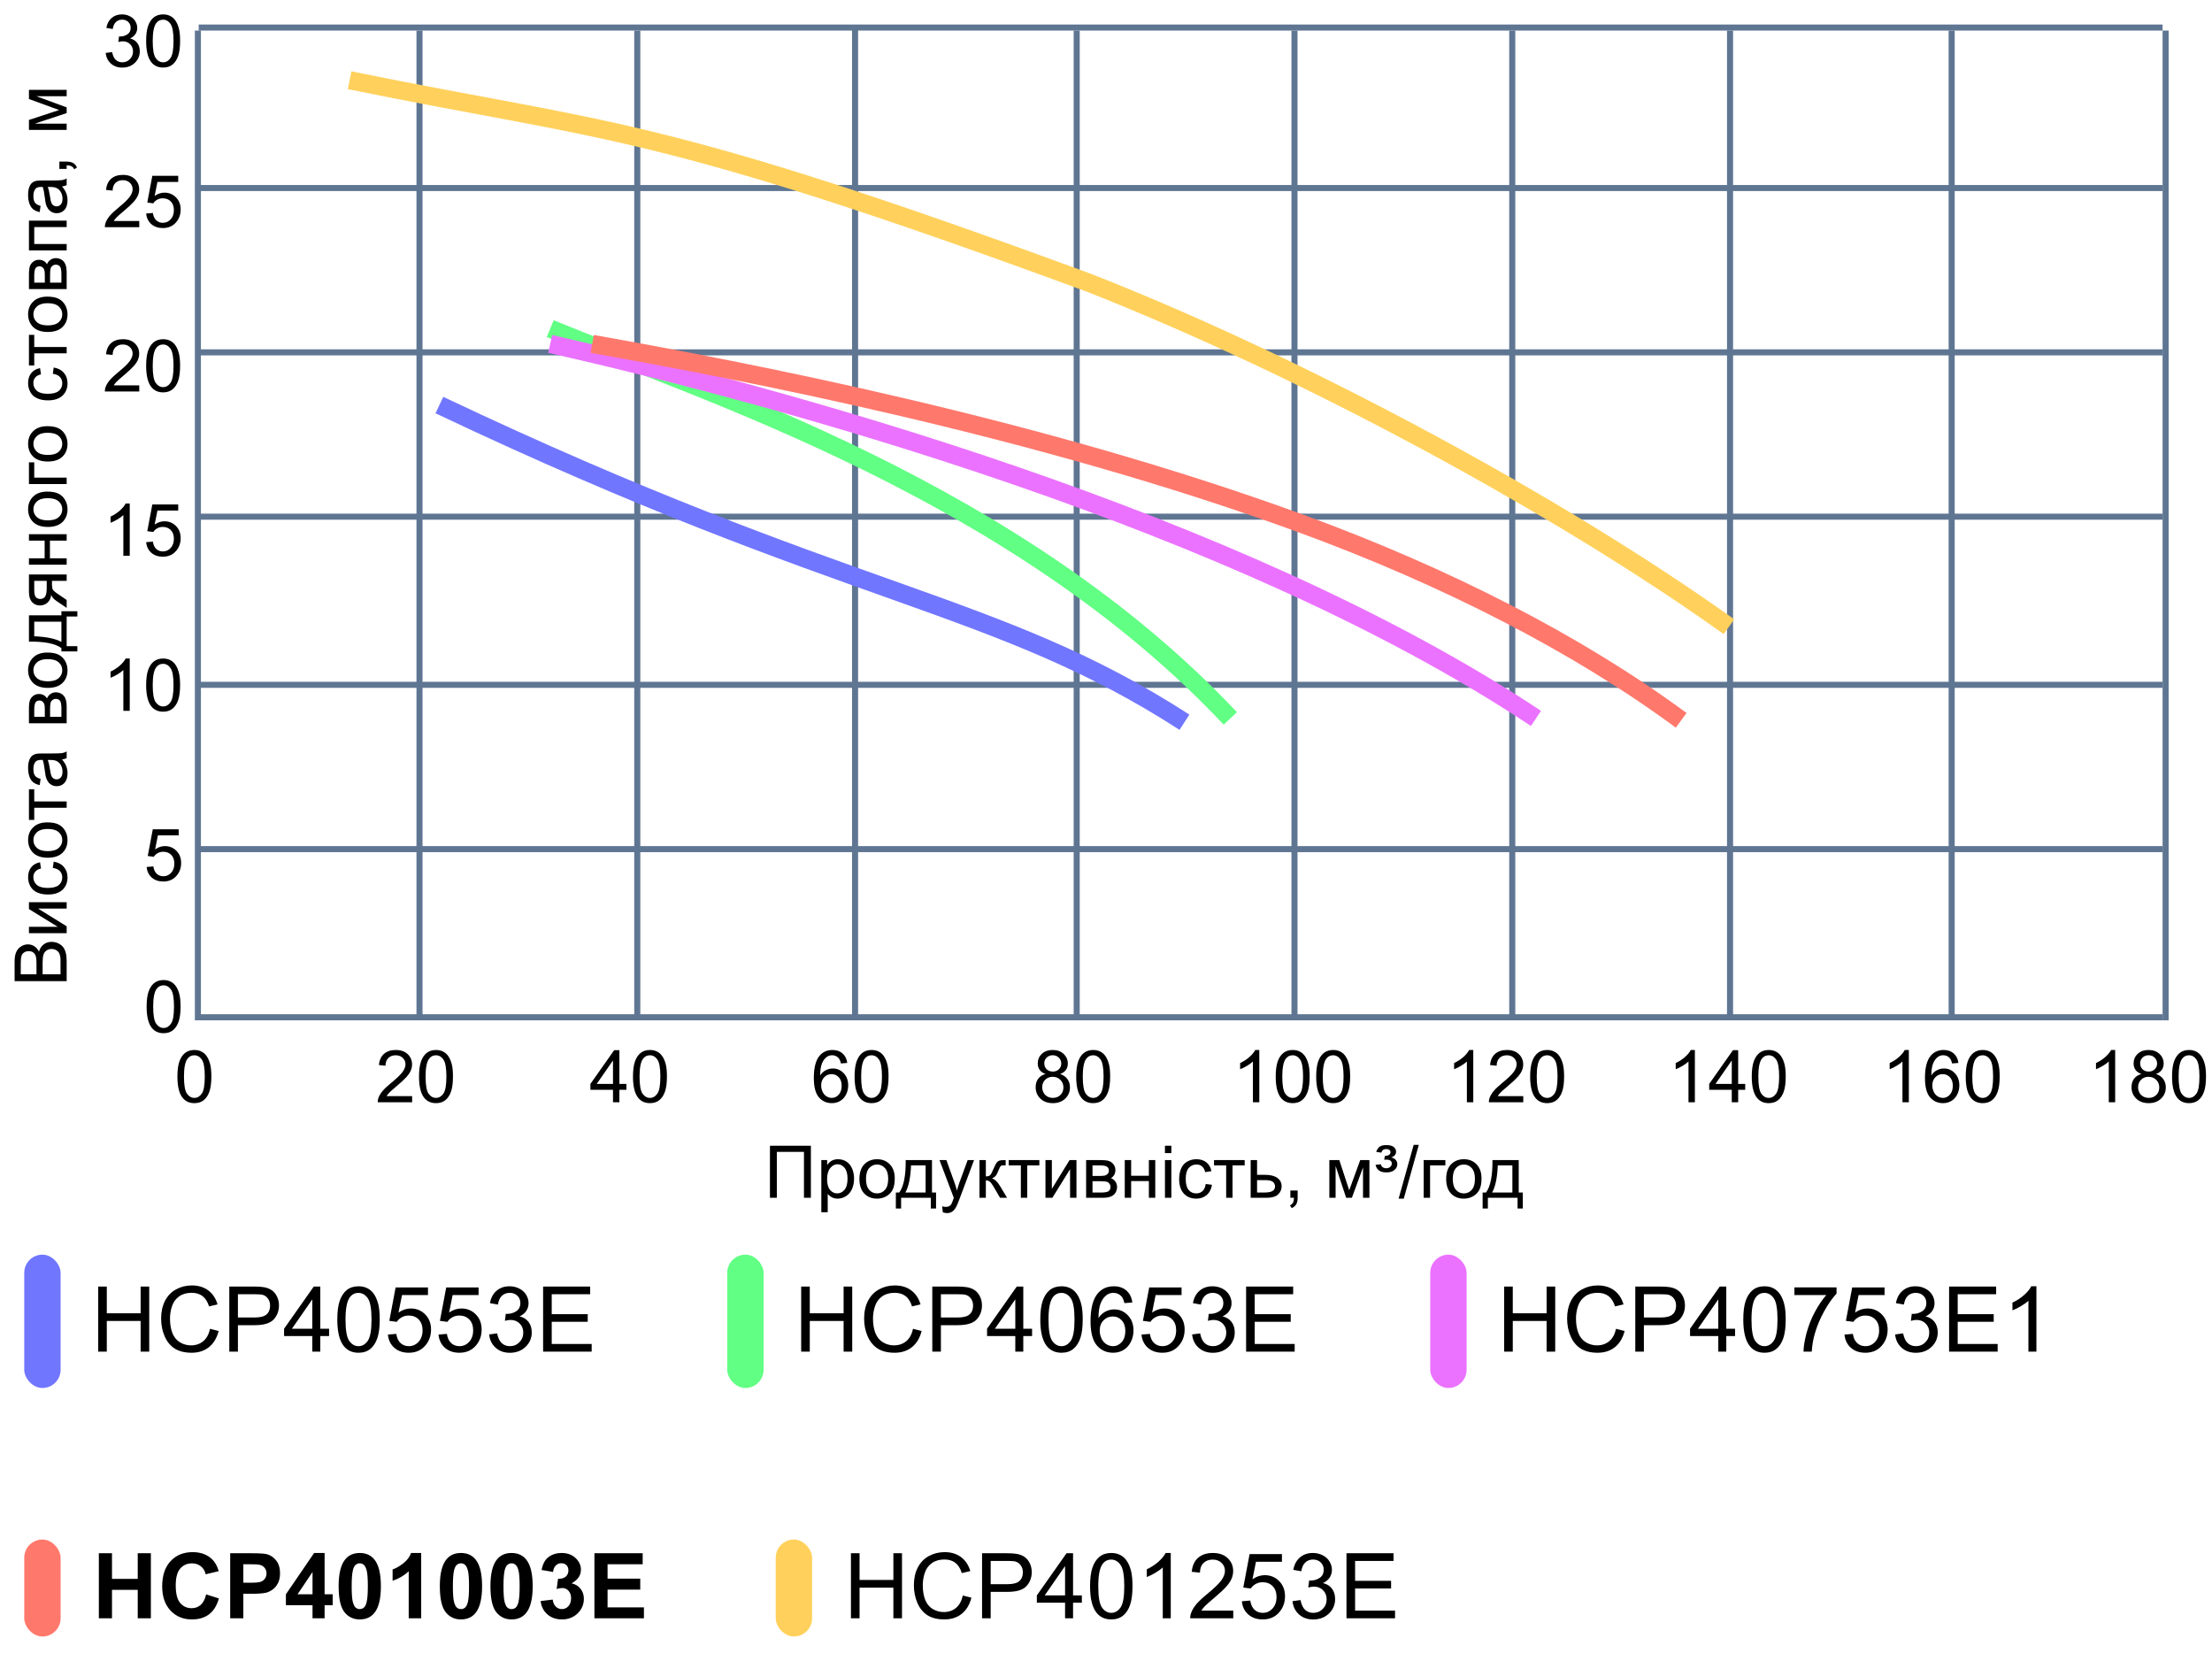 <svg width="365" height="274" viewBox="0 0 365 274" fill="none" xmlns="http://www.w3.org/2000/svg">
<line x1="32.785" y1="4.544" x2="356.847" y2="4.544" stroke="#5F7693"/>
<line x1="32.654" y1="5.044" x2="32.654" y2="168.336" stroke="#5F7693"/>
<line x1="69.221" y1="5.044" x2="69.221" y2="168.336" stroke="#5F7693"/>
<line x1="105.158" y1="5.044" x2="105.158" y2="168.336" stroke="#5F7693"/>
<line x1="141.095" y1="4.413" x2="141.095" y2="167.705" stroke="#5F7693"/>
<line x1="177.663" y1="5.044" x2="177.663" y2="168.336" stroke="#5F7693"/>
<line x1="213.6" y1="5.044" x2="213.6" y2="168.336" stroke="#5F7693"/>
<line x1="249.536" y1="5.044" x2="249.536" y2="168.336" stroke="#5F7693"/>
<line x1="285.473" y1="5.044" x2="285.473" y2="168.336" stroke="#5F7693"/>
<line x1="322.041" y1="5.044" x2="322.041" y2="168.336" stroke="#5F7693"/>
<line x1="357.347" y1="5.044" x2="357.347" y2="168.336" stroke="#5F7693"/>
<line x1="32.785" y1="58.134" x2="356.847" y2="58.134" stroke="#5F7693"/>
<line x1="32.785" y1="31.023" x2="356.847" y2="31.023" stroke="#5F7693"/>
<line x1="32.785" y1="140.095" x2="356.847" y2="140.095" stroke="#5F7693"/>
<line x1="32.785" y1="112.985" x2="356.847" y2="112.985" stroke="#5F7693"/>
<line x1="32.785" y1="85.244" x2="356.847" y2="85.244" stroke="#5F7693"/>
<line x1="32.785" y1="167.836" x2="356.847" y2="167.836" stroke="#5F7693"/>
<path d="M24.193 166.083C24.193 165.067 24.297 164.251 24.504 163.634C24.715 163.013 25.025 162.534 25.435 162.198C25.849 161.862 26.369 161.694 26.994 161.694C27.455 161.694 27.859 161.788 28.207 161.976C28.555 162.159 28.842 162.427 29.068 162.778C29.295 163.126 29.473 163.552 29.601 164.056C29.73 164.556 29.795 165.231 29.795 166.083C29.795 167.091 29.691 167.905 29.484 168.526C29.277 169.144 28.967 169.622 28.553 169.962C28.142 170.298 27.623 170.466 26.994 170.466C26.166 170.466 25.515 170.169 25.043 169.575C24.476 168.86 24.193 167.696 24.193 166.083ZM25.277 166.083C25.277 167.493 25.441 168.433 25.769 168.901C26.101 169.366 26.51 169.599 26.994 169.599C27.478 169.599 27.885 169.364 28.213 168.896C28.545 168.427 28.711 167.489 28.711 166.083C28.711 164.669 28.545 163.729 28.213 163.265C27.885 162.8 27.474 162.567 26.982 162.567C26.498 162.567 26.111 162.772 25.822 163.183C25.459 163.706 25.277 164.673 25.277 166.083Z" fill="black"/>
<path d="M24.193 143.041L25.301 142.947C25.383 143.486 25.572 143.892 25.869 144.166C26.17 144.435 26.531 144.57 26.953 144.57C27.461 144.57 27.89 144.378 28.242 143.996C28.594 143.613 28.769 143.105 28.769 142.472C28.769 141.871 28.599 141.396 28.26 141.048C27.924 140.701 27.482 140.527 26.935 140.527C26.596 140.527 26.289 140.605 26.015 140.761C25.742 140.914 25.527 141.113 25.371 141.359L24.381 141.23L25.213 136.818H29.484V137.826H26.056L25.594 140.134C26.109 139.775 26.65 139.595 27.217 139.595C27.967 139.595 28.599 139.855 29.115 140.375C29.631 140.894 29.889 141.562 29.889 142.378C29.889 143.156 29.662 143.828 29.209 144.394C28.658 145.089 27.906 145.437 26.953 145.437C26.172 145.437 25.533 145.218 25.037 144.781C24.545 144.343 24.264 143.763 24.193 143.041Z" fill="black"/>
<path d="M21.409 91.7H20.354V84.98C20.1 85.222 19.766 85.464 19.352 85.706C18.942 85.948 18.573 86.13 18.244 86.251V85.232C18.834 84.954 19.35 84.618 19.791 84.224C20.233 83.829 20.545 83.447 20.729 83.075H21.409V91.7ZM24.116 89.45L25.223 89.357C25.305 89.896 25.494 90.302 25.791 90.575C26.092 90.845 26.453 90.98 26.875 90.98C27.383 90.98 27.813 90.788 28.164 90.406C28.516 90.023 28.692 89.515 28.692 88.882C28.692 88.281 28.522 87.806 28.182 87.458C27.846 87.111 27.405 86.937 26.858 86.937C26.518 86.937 26.211 87.015 25.938 87.171C25.664 87.323 25.45 87.523 25.293 87.769L24.303 87.64L25.135 83.228H29.407V84.236H25.979L25.516 86.544C26.032 86.185 26.573 86.005 27.139 86.005C27.889 86.005 28.522 86.265 29.038 86.784C29.553 87.304 29.811 87.972 29.811 88.788C29.811 89.566 29.584 90.237 29.131 90.804C28.581 91.499 27.828 91.847 26.875 91.847C26.094 91.847 25.456 91.628 24.959 91.191C24.467 90.753 24.186 90.173 24.116 89.45Z" fill="black"/>
<path d="M21.409 117.273H20.354V110.553C20.1 110.795 19.766 111.037 19.352 111.279C18.942 111.521 18.573 111.703 18.244 111.824V110.805C18.834 110.527 19.35 110.191 19.791 109.797C20.233 109.402 20.545 109.02 20.729 108.648H21.409V117.273ZM24.116 113.037C24.116 112.021 24.219 111.205 24.426 110.588C24.637 109.967 24.948 109.488 25.358 109.152C25.772 108.816 26.291 108.648 26.916 108.648C27.377 108.648 27.782 108.742 28.129 108.93C28.477 109.113 28.764 109.381 28.991 109.732C29.217 110.08 29.395 110.506 29.524 111.01C29.653 111.51 29.717 112.186 29.717 113.037C29.717 114.045 29.614 114.859 29.407 115.48C29.2 116.098 28.889 116.576 28.475 116.916C28.065 117.252 27.545 117.42 26.916 117.42C26.088 117.42 25.438 117.123 24.965 116.529C24.399 115.814 24.116 114.65 24.116 113.037ZM25.2 113.037C25.2 114.447 25.364 115.387 25.692 115.855C26.024 116.32 26.432 116.553 26.916 116.553C27.401 116.553 27.807 116.318 28.135 115.85C28.467 115.381 28.633 114.443 28.633 113.037C28.633 111.623 28.467 110.684 28.135 110.219C27.807 109.754 27.397 109.521 26.905 109.521C26.42 109.521 26.034 109.727 25.744 110.137C25.381 110.66 25.2 111.627 25.2 113.037Z" fill="black"/>
<path d="M22.979 36.466V37.48H17.301C17.293 37.226 17.334 36.982 17.424 36.747C17.569 36.361 17.799 35.98 18.116 35.605C18.436 35.23 18.897 34.796 19.498 34.304C20.432 33.538 21.063 32.933 21.391 32.487C21.719 32.038 21.883 31.614 21.883 31.216C21.883 30.798 21.733 30.447 21.432 30.161C21.135 29.872 20.747 29.728 20.266 29.728C19.758 29.728 19.352 29.88 19.047 30.185C18.743 30.489 18.588 30.911 18.584 31.45L17.5 31.339C17.575 30.53 17.854 29.915 18.338 29.493C18.823 29.068 19.473 28.855 20.289 28.855C21.114 28.855 21.766 29.083 22.247 29.54C22.727 29.997 22.967 30.564 22.967 31.239C22.967 31.583 22.897 31.921 22.756 32.253C22.616 32.585 22.381 32.935 22.053 33.302C21.729 33.669 21.188 34.173 20.43 34.814C19.797 35.345 19.391 35.706 19.211 35.898C19.032 36.085 18.883 36.275 18.766 36.466H22.979ZM24.116 35.23L25.223 35.136C25.305 35.675 25.494 36.081 25.791 36.355C26.092 36.624 26.453 36.759 26.875 36.759C27.383 36.759 27.813 36.568 28.164 36.185C28.516 35.802 28.692 35.294 28.692 34.661C28.692 34.06 28.522 33.585 28.182 33.237C27.846 32.89 27.405 32.716 26.858 32.716C26.518 32.716 26.211 32.794 25.938 32.95C25.664 33.103 25.45 33.302 25.293 33.548L24.303 33.419L25.135 29.007H29.407V30.015H25.979L25.516 32.324C26.032 31.964 26.573 31.784 27.139 31.784C27.889 31.784 28.522 32.044 29.038 32.564C29.553 33.083 29.811 33.751 29.811 34.568C29.811 35.345 29.584 36.017 29.131 36.583C28.581 37.279 27.828 37.626 26.875 37.626C26.094 37.626 25.456 37.407 24.959 36.97C24.467 36.532 24.186 35.952 24.116 35.23Z" fill="black"/>
<path d="M22.979 63.576V64.59H17.301C17.293 64.336 17.334 64.092 17.424 63.858C17.569 63.471 17.799 63.09 18.116 62.715C18.436 62.34 18.897 61.907 19.498 61.414C20.432 60.649 21.063 60.043 21.391 59.598C21.719 59.149 21.883 58.725 21.883 58.326C21.883 57.908 21.733 57.557 21.432 57.272C21.135 56.983 20.747 56.838 20.266 56.838C19.758 56.838 19.352 56.99 19.047 57.295C18.743 57.6 18.588 58.022 18.584 58.561L17.5 58.45C17.575 57.641 17.854 57.026 18.338 56.604C18.823 56.178 19.473 55.965 20.289 55.965C21.114 55.965 21.766 56.194 22.247 56.651C22.727 57.108 22.967 57.674 22.967 58.35C22.967 58.694 22.897 59.032 22.756 59.364C22.616 59.696 22.381 60.045 22.053 60.412C21.729 60.779 21.188 61.283 20.43 61.924C19.797 62.455 19.391 62.817 19.211 63.008C19.032 63.196 18.883 63.385 18.766 63.576H22.979ZM24.116 60.354C24.116 59.338 24.219 58.522 24.426 57.904C24.637 57.283 24.948 56.805 25.358 56.469C25.772 56.133 26.291 55.965 26.916 55.965C27.377 55.965 27.782 56.059 28.129 56.246C28.477 56.43 28.764 56.697 28.991 57.049C29.217 57.397 29.395 57.822 29.524 58.326C29.653 58.826 29.717 59.502 29.717 60.354C29.717 61.362 29.614 62.176 29.407 62.797C29.2 63.414 28.889 63.893 28.475 64.233C28.065 64.569 27.545 64.737 26.916 64.737C26.088 64.737 25.438 64.44 24.965 63.846C24.399 63.131 24.116 61.967 24.116 60.354ZM25.2 60.354C25.2 61.764 25.364 62.703 25.692 63.172C26.024 63.637 26.432 63.869 26.916 63.869C27.401 63.869 27.807 63.635 28.135 63.166C28.467 62.697 28.633 61.76 28.633 60.354C28.633 58.94 28.467 58 28.135 57.535C27.807 57.071 27.397 56.838 26.905 56.838C26.42 56.838 26.034 57.043 25.744 57.453C25.381 57.977 25.2 58.944 25.2 60.354Z" fill="black"/>
<path d="M17.442 8.732L18.497 8.592C18.618 9.189 18.823 9.621 19.112 9.887C19.405 10.148 19.76 10.279 20.178 10.279C20.674 10.279 21.092 10.107 21.432 9.764C21.776 9.42 21.948 8.994 21.948 8.486C21.948 8.002 21.789 7.604 21.473 7.291C21.157 6.975 20.754 6.816 20.266 6.816C20.067 6.816 19.819 6.855 19.522 6.934L19.639 6.008C19.709 6.016 19.766 6.02 19.809 6.02C20.258 6.02 20.663 5.902 21.022 5.668C21.381 5.434 21.561 5.072 21.561 4.584C21.561 4.197 21.43 3.877 21.168 3.623C20.907 3.369 20.569 3.242 20.155 3.242C19.744 3.242 19.403 3.371 19.129 3.629C18.856 3.887 18.68 4.273 18.602 4.789L17.547 4.602C17.676 3.895 17.969 3.348 18.426 2.961C18.883 2.57 19.452 2.375 20.131 2.375C20.6 2.375 21.032 2.477 21.426 2.68C21.821 2.879 22.122 3.152 22.328 3.5C22.539 3.848 22.645 4.217 22.645 4.607C22.645 4.979 22.545 5.316 22.346 5.621C22.147 5.926 21.852 6.168 21.461 6.348C21.969 6.465 22.364 6.709 22.645 7.08C22.926 7.447 23.067 7.908 23.067 8.463C23.067 9.213 22.793 9.85 22.247 10.373C21.7 10.893 21.008 11.152 20.172 11.152C19.418 11.152 18.791 10.928 18.291 10.479C17.795 10.029 17.512 9.447 17.442 8.732ZM24.116 6.764C24.116 5.748 24.219 4.932 24.426 4.314C24.637 3.693 24.948 3.215 25.358 2.879C25.772 2.543 26.291 2.375 26.916 2.375C27.377 2.375 27.782 2.469 28.129 2.656C28.477 2.84 28.764 3.107 28.991 3.459C29.217 3.807 29.395 4.232 29.524 4.736C29.653 5.236 29.717 5.912 29.717 6.764C29.717 7.771 29.614 8.586 29.407 9.207C29.2 9.824 28.889 10.303 28.475 10.643C28.065 10.979 27.545 11.146 26.916 11.146C26.088 11.146 25.438 10.85 24.965 10.256C24.399 9.541 24.116 8.377 24.116 6.764ZM25.2 6.764C25.2 8.174 25.364 9.113 25.692 9.582C26.024 10.047 26.432 10.279 26.916 10.279C27.401 10.279 27.807 10.045 28.135 9.576C28.467 9.107 28.633 8.17 28.633 6.764C28.633 5.35 28.467 4.41 28.135 3.945C27.807 3.48 27.397 3.248 26.905 3.248C26.42 3.248 26.034 3.453 25.744 3.863C25.381 4.387 25.2 5.354 25.2 6.764Z" fill="black"/>
<path d="M29.274 177.622C29.274 176.606 29.377 175.79 29.584 175.172C29.795 174.551 30.106 174.073 30.516 173.737C30.93 173.401 31.45 173.233 32.075 173.233C32.536 173.233 32.94 173.327 33.288 173.514C33.635 173.698 33.922 173.965 34.149 174.317C34.375 174.665 34.553 175.09 34.682 175.594C34.811 176.094 34.875 176.77 34.875 177.622C34.875 178.629 34.772 179.444 34.565 180.065C34.358 180.682 34.047 181.161 33.633 181.5C33.223 181.836 32.703 182.004 32.075 182.004C31.247 182.004 30.596 181.708 30.123 181.114C29.557 180.399 29.274 179.235 29.274 177.622ZM30.358 177.622C30.358 179.032 30.522 179.971 30.85 180.44C31.182 180.905 31.59 181.137 32.075 181.137C32.559 181.137 32.965 180.903 33.293 180.434C33.625 179.965 33.791 179.028 33.791 177.622C33.791 176.208 33.625 175.268 33.293 174.803C32.965 174.338 32.555 174.106 32.063 174.106C31.578 174.106 31.192 174.311 30.903 174.721C30.54 175.245 30.358 176.211 30.358 177.622Z" fill="black"/>
<path d="M68.005 180.844V181.858H62.327C62.319 181.604 62.36 181.36 62.45 181.125C62.595 180.739 62.825 180.358 63.142 179.983C63.462 179.608 63.923 179.174 64.525 178.682C65.458 177.917 66.089 177.311 66.417 176.866C66.745 176.417 66.909 175.993 66.909 175.594C66.909 175.176 66.759 174.825 66.458 174.54C66.161 174.25 65.772 174.106 65.292 174.106C64.784 174.106 64.378 174.258 64.073 174.563C63.769 174.868 63.614 175.29 63.61 175.829L62.526 175.717C62.601 174.909 62.88 174.293 63.364 173.872C63.849 173.446 64.499 173.233 65.316 173.233C66.14 173.233 66.792 173.461 67.272 173.918C67.753 174.375 67.993 174.942 67.993 175.618C67.993 175.961 67.923 176.299 67.782 176.631C67.642 176.963 67.407 177.313 67.079 177.68C66.755 178.047 66.214 178.551 65.456 179.192C64.823 179.723 64.417 180.084 64.237 180.276C64.058 180.463 63.909 180.653 63.792 180.844H68.005ZM69.142 177.622C69.142 176.606 69.245 175.79 69.452 175.172C69.663 174.551 69.974 174.073 70.384 173.737C70.798 173.401 71.317 173.233 71.942 173.233C72.403 173.233 72.808 173.327 73.155 173.514C73.503 173.698 73.79 173.965 74.017 174.317C74.243 174.665 74.421 175.09 74.55 175.594C74.679 176.094 74.743 176.77 74.743 177.622C74.743 178.629 74.64 179.444 74.433 180.065C74.226 180.682 73.915 181.161 73.501 181.5C73.091 181.836 72.571 182.004 71.942 182.004C71.114 182.004 70.464 181.708 69.991 181.114C69.425 180.399 69.142 179.235 69.142 177.622ZM70.226 177.622C70.226 179.032 70.39 179.971 70.718 180.44C71.05 180.905 71.458 181.137 71.942 181.137C72.427 181.137 72.833 180.903 73.161 180.434C73.493 179.965 73.659 179.028 73.659 177.622C73.659 176.208 73.493 175.268 73.161 174.803C72.833 174.338 72.423 174.106 71.931 174.106C71.446 174.106 71.06 174.311 70.771 174.721C70.407 175.245 70.226 176.211 70.226 177.622Z" fill="black"/>
<path d="M101.149 181.858V179.801H97.423V178.834L101.343 173.268H102.204V178.834H103.364V179.801H102.204V181.858H101.149ZM101.149 178.834V174.961L98.46 178.834H101.149ZM104.448 177.622C104.448 176.606 104.552 175.79 104.759 175.172C104.97 174.551 105.28 174.073 105.69 173.737C106.104 173.401 106.624 173.233 107.249 173.233C107.71 173.233 108.114 173.327 108.462 173.514C108.809 173.698 109.097 173.965 109.323 174.317C109.55 174.665 109.727 175.09 109.856 175.594C109.985 176.094 110.05 176.77 110.05 177.622C110.05 178.629 109.946 179.444 109.739 180.065C109.532 180.682 109.222 181.161 108.807 181.5C108.397 181.836 107.878 182.004 107.249 182.004C106.421 182.004 105.77 181.708 105.298 181.114C104.731 180.399 104.448 179.235 104.448 177.622ZM105.532 177.622C105.532 179.032 105.696 179.971 106.024 180.44C106.356 180.905 106.764 181.137 107.249 181.137C107.733 181.137 108.139 180.903 108.468 180.434C108.8 179.965 108.966 179.028 108.966 177.622C108.966 176.208 108.8 175.268 108.468 174.803C108.139 174.338 107.729 174.106 107.237 174.106C106.753 174.106 106.366 174.311 106.077 174.721C105.714 175.245 105.532 176.211 105.532 177.622Z" fill="black"/>
<path d="M243.103 181.858H242.048V175.137C241.794 175.379 241.46 175.622 241.046 175.864C240.636 176.106 240.267 176.288 239.939 176.409V175.389C240.529 175.112 241.044 174.776 241.486 174.381C241.927 173.987 242.24 173.604 242.423 173.233H243.103V181.858ZM251.353 180.844V181.858H245.675C245.667 181.604 245.708 181.36 245.798 181.125C245.943 180.739 246.173 180.358 246.49 179.983C246.81 179.608 247.271 179.174 247.873 178.682C248.806 177.917 249.437 177.311 249.765 176.866C250.093 176.417 250.257 175.993 250.257 175.594C250.257 175.176 250.107 174.825 249.806 174.54C249.509 174.25 249.121 174.106 248.64 174.106C248.132 174.106 247.726 174.258 247.421 174.563C247.117 174.868 246.962 175.29 246.958 175.829L245.874 175.717C245.949 174.909 246.228 174.293 246.712 173.872C247.197 173.446 247.847 173.233 248.664 173.233C249.488 173.233 250.14 173.461 250.621 173.918C251.101 174.375 251.341 174.942 251.341 175.618C251.341 175.961 251.271 176.299 251.13 176.631C250.99 176.963 250.755 177.313 250.427 177.68C250.103 178.047 249.562 178.551 248.804 179.192C248.171 179.723 247.765 180.084 247.585 180.276C247.406 180.463 247.257 180.653 247.14 180.844H251.353ZM252.49 177.622C252.49 176.606 252.593 175.79 252.8 175.172C253.011 174.551 253.322 174.073 253.732 173.737C254.146 173.401 254.666 173.233 255.291 173.233C255.751 173.233 256.156 173.327 256.503 173.514C256.851 173.698 257.138 173.965 257.365 174.317C257.591 174.665 257.769 175.09 257.898 175.594C258.027 176.094 258.091 176.77 258.091 177.622C258.091 178.629 257.988 179.444 257.781 180.065C257.574 180.682 257.263 181.161 256.849 181.5C256.439 181.836 255.919 182.004 255.291 182.004C254.462 182.004 253.812 181.708 253.339 181.114C252.773 180.399 252.49 179.235 252.49 177.622ZM253.574 177.622C253.574 179.032 253.738 179.971 254.066 180.44C254.398 180.905 254.806 181.137 255.291 181.137C255.775 181.137 256.181 180.903 256.509 180.434C256.841 179.965 257.007 179.028 257.007 177.622C257.007 176.208 256.841 175.268 256.509 174.803C256.181 174.338 255.771 174.106 255.279 174.106C254.794 174.106 254.408 174.311 254.119 174.721C253.755 175.245 253.574 176.211 253.574 177.622Z" fill="black"/>
<path d="M207.797 181.858H206.742V175.137C206.488 175.379 206.154 175.622 205.74 175.864C205.33 176.106 204.961 176.288 204.633 176.409V175.389C205.223 175.112 205.738 174.776 206.18 174.381C206.621 173.987 206.934 173.604 207.117 173.233H207.797V181.858ZM210.504 177.622C210.504 176.606 210.607 175.79 210.814 175.172C211.025 174.551 211.336 174.073 211.746 173.737C212.16 173.401 212.68 173.233 213.305 173.233C213.766 173.233 214.17 173.327 214.518 173.514C214.865 173.698 215.152 173.965 215.379 174.317C215.605 174.665 215.783 175.09 215.912 175.594C216.041 176.094 216.105 176.77 216.105 177.622C216.105 178.629 216.002 179.444 215.795 180.065C215.588 180.682 215.277 181.161 214.863 181.5C214.453 181.836 213.934 182.004 213.305 182.004C212.477 182.004 211.826 181.708 211.353 181.114C210.787 180.399 210.504 179.235 210.504 177.622ZM211.588 177.622C211.588 179.032 211.752 179.971 212.08 180.44C212.412 180.905 212.82 181.137 213.305 181.137C213.789 181.137 214.195 180.903 214.523 180.434C214.855 179.965 215.021 179.028 215.021 177.622C215.021 176.208 214.855 175.268 214.523 174.803C214.195 174.338 213.785 174.106 213.293 174.106C212.809 174.106 212.422 174.311 212.133 174.721C211.77 175.245 211.588 176.211 211.588 177.622ZM217.184 177.622C217.184 176.606 217.287 175.79 217.494 175.172C217.705 174.551 218.016 174.073 218.426 173.737C218.84 173.401 219.359 173.233 219.984 173.233C220.445 173.233 220.85 173.327 221.197 173.514C221.545 173.698 221.832 173.965 222.059 174.317C222.285 174.665 222.463 175.09 222.592 175.594C222.721 176.094 222.785 176.77 222.785 177.622C222.785 178.629 222.682 179.444 222.475 180.065C222.268 180.682 221.957 181.161 221.543 181.5C221.133 181.836 220.613 182.004 219.984 182.004C219.156 182.004 218.506 181.708 218.033 181.114C217.467 180.399 217.184 179.235 217.184 177.622ZM218.268 177.622C218.268 179.032 218.432 179.971 218.76 180.44C219.092 180.905 219.5 181.137 219.984 181.137C220.469 181.137 220.875 180.903 221.203 180.434C221.535 179.965 221.701 179.028 221.701 177.622C221.701 176.208 221.535 175.268 221.203 174.803C220.875 174.338 220.465 174.106 219.973 174.106C219.488 174.106 219.102 174.311 218.812 174.721C218.449 175.245 218.268 176.211 218.268 177.622Z" fill="black"/>
<path d="M139.808 175.372L138.76 175.454C138.666 175.04 138.533 174.739 138.361 174.551C138.076 174.25 137.724 174.1 137.306 174.1C136.971 174.1 136.676 174.194 136.422 174.381C136.09 174.624 135.828 174.977 135.637 175.442C135.445 175.907 135.346 176.569 135.338 177.428C135.592 177.042 135.902 176.754 136.269 176.567C136.637 176.379 137.021 176.286 137.424 176.286C138.127 176.286 138.724 176.545 139.217 177.065C139.713 177.581 139.961 178.249 139.961 179.069C139.961 179.608 139.844 180.11 139.609 180.575C139.379 181.036 139.06 181.389 138.654 181.635C138.248 181.881 137.787 182.004 137.271 182.004C136.392 182.004 135.676 181.682 135.121 181.038C134.566 180.389 134.289 179.323 134.289 177.838C134.289 176.178 134.596 174.971 135.209 174.217C135.744 173.561 136.465 173.233 137.371 173.233C138.047 173.233 138.599 173.422 139.029 173.801C139.463 174.18 139.722 174.704 139.808 175.372ZM135.502 179.075C135.502 179.438 135.578 179.786 135.73 180.118C135.887 180.45 136.103 180.704 136.381 180.879C136.658 181.051 136.949 181.137 137.254 181.137C137.699 181.137 138.082 180.958 138.402 180.598C138.722 180.239 138.883 179.75 138.883 179.133C138.883 178.54 138.724 178.073 138.408 177.733C138.092 177.389 137.693 177.217 137.213 177.217C136.736 177.217 136.332 177.389 136 177.733C135.668 178.073 135.502 178.52 135.502 179.075ZM141.015 177.622C141.015 176.606 141.119 175.79 141.326 175.172C141.537 174.551 141.847 174.073 142.258 173.737C142.672 173.401 143.191 173.233 143.816 173.233C144.277 173.233 144.681 173.327 145.029 173.514C145.377 173.698 145.664 173.965 145.89 174.317C146.117 174.665 146.295 175.09 146.424 175.594C146.553 176.094 146.617 176.77 146.617 177.622C146.617 178.629 146.513 179.444 146.306 180.065C146.099 180.682 145.789 181.161 145.375 181.5C144.965 181.836 144.445 182.004 143.816 182.004C142.988 182.004 142.338 181.708 141.865 181.114C141.299 180.399 141.015 179.235 141.015 177.622ZM142.099 177.622C142.099 179.032 142.263 179.971 142.592 180.44C142.924 180.905 143.332 181.137 143.816 181.137C144.301 181.137 144.707 180.903 145.035 180.434C145.367 179.965 145.533 179.028 145.533 177.622C145.533 176.208 145.367 175.268 145.035 174.803C144.707 174.338 144.297 174.106 143.805 174.106C143.32 174.106 142.933 174.311 142.644 174.721C142.281 175.245 142.099 176.211 142.099 177.622Z" fill="black"/>
<path d="M172.526 177.2C172.089 177.04 171.764 176.811 171.554 176.514C171.343 176.217 171.237 175.862 171.237 175.448C171.237 174.823 171.462 174.297 171.911 173.872C172.36 173.446 172.958 173.233 173.704 173.233C174.454 173.233 175.057 173.452 175.514 173.889C175.972 174.323 176.2 174.852 176.2 175.477C176.2 175.875 176.095 176.223 175.884 176.52C175.677 176.813 175.36 177.04 174.934 177.2C175.462 177.372 175.862 177.649 176.136 178.032C176.413 178.415 176.552 178.872 176.552 179.403C176.552 180.137 176.292 180.754 175.772 181.254C175.253 181.754 174.569 182.004 173.722 182.004C172.874 182.004 172.19 181.754 171.671 181.254C171.151 180.75 170.891 180.124 170.891 179.374C170.891 178.815 171.032 178.348 171.313 177.973C171.598 177.594 172.003 177.336 172.526 177.2ZM172.315 175.413C172.315 175.819 172.446 176.151 172.708 176.409C172.97 176.667 173.309 176.795 173.727 176.795C174.134 176.795 174.466 176.668 174.723 176.415C174.985 176.157 175.116 175.842 175.116 175.471C175.116 175.084 174.981 174.76 174.712 174.499C174.446 174.233 174.114 174.1 173.716 174.1C173.313 174.1 172.979 174.229 172.714 174.487C172.448 174.745 172.315 175.053 172.315 175.413ZM171.975 179.379C171.975 179.68 172.046 179.971 172.186 180.252C172.331 180.534 172.544 180.752 172.825 180.909C173.106 181.061 173.409 181.137 173.733 181.137C174.237 181.137 174.653 180.975 174.981 180.651C175.309 180.327 175.473 179.915 175.473 179.415C175.473 178.907 175.304 178.487 174.964 178.155C174.628 177.823 174.206 177.657 173.698 177.657C173.202 177.657 172.79 177.821 172.462 178.149C172.138 178.477 171.975 178.887 171.975 179.379ZM177.583 177.622C177.583 176.606 177.686 175.79 177.893 175.172C178.104 174.551 178.415 174.073 178.825 173.737C179.239 173.401 179.759 173.233 180.384 173.233C180.845 173.233 181.249 173.327 181.597 173.514C181.944 173.698 182.231 173.965 182.458 174.317C182.684 174.665 182.862 175.09 182.991 175.594C183.12 176.094 183.184 176.77 183.184 177.622C183.184 178.629 183.081 179.444 182.874 180.065C182.667 180.682 182.356 181.161 181.942 181.5C181.532 181.836 181.013 182.004 180.384 182.004C179.555 182.004 178.905 181.708 178.432 181.114C177.866 180.399 177.583 179.235 177.583 177.622ZM178.667 177.622C178.667 179.032 178.831 179.971 179.159 180.44C179.491 180.905 179.899 181.137 180.384 181.137C180.868 181.137 181.274 180.903 181.602 180.434C181.934 179.965 182.1 179.028 182.1 177.622C182.1 176.208 181.934 175.268 181.602 174.803C181.274 174.338 180.864 174.106 180.372 174.106C179.888 174.106 179.501 174.311 179.212 174.721C178.848 175.245 178.667 176.211 178.667 177.622Z" fill="black"/>
<path d="M314.977 181.858H313.922V175.137C313.668 175.379 313.334 175.622 312.92 175.864C312.51 176.106 312.141 176.288 311.813 176.409V175.389C312.403 175.112 312.918 174.776 313.36 174.381C313.801 173.987 314.114 173.604 314.297 173.233H314.977V181.858ZM323.156 175.372L322.108 175.454C322.014 175.04 321.881 174.739 321.709 174.551C321.424 174.25 321.072 174.1 320.655 174.1C320.319 174.1 320.024 174.194 319.77 174.381C319.438 174.624 319.176 174.977 318.985 175.442C318.793 175.907 318.694 176.569 318.686 177.428C318.94 177.042 319.25 176.754 319.617 176.567C319.985 176.379 320.369 176.286 320.772 176.286C321.475 176.286 322.072 176.545 322.565 177.065C323.061 177.581 323.309 178.249 323.309 179.069C323.309 179.608 323.192 180.11 322.957 180.575C322.727 181.036 322.408 181.389 322.002 181.635C321.596 181.881 321.135 182.004 320.619 182.004C319.74 182.004 319.024 181.682 318.469 181.038C317.914 180.389 317.637 179.323 317.637 177.838C317.637 176.178 317.944 174.971 318.557 174.217C319.092 173.561 319.813 173.233 320.719 173.233C321.395 173.233 321.947 173.422 322.377 173.801C322.811 174.18 323.071 174.704 323.156 175.372ZM318.85 179.075C318.85 179.438 318.926 179.786 319.078 180.118C319.235 180.45 319.451 180.704 319.729 180.879C320.006 181.051 320.297 181.137 320.602 181.137C321.047 181.137 321.43 180.958 321.75 180.598C322.071 180.239 322.231 179.75 322.231 179.133C322.231 178.54 322.072 178.073 321.756 177.733C321.44 177.389 321.041 177.217 320.561 177.217C320.084 177.217 319.68 177.389 319.348 177.733C319.016 178.073 318.85 178.52 318.85 179.075ZM324.364 177.622C324.364 176.606 324.467 175.79 324.674 175.172C324.885 174.551 325.196 174.073 325.606 173.737C326.02 173.401 326.539 173.233 327.164 173.233C327.625 173.233 328.03 173.327 328.377 173.514C328.725 173.698 329.012 173.965 329.239 174.317C329.465 174.665 329.643 175.09 329.772 175.594C329.901 176.094 329.965 176.77 329.965 177.622C329.965 178.629 329.862 179.444 329.655 180.065C329.447 180.682 329.137 181.161 328.723 181.5C328.313 181.836 327.793 182.004 327.164 182.004C326.336 182.004 325.686 181.708 325.213 181.114C324.647 180.399 324.364 179.235 324.364 177.622ZM325.447 177.622C325.447 179.032 325.612 179.971 325.94 180.44C326.272 180.905 326.68 181.137 327.164 181.137C327.649 181.137 328.055 180.903 328.383 180.434C328.715 179.965 328.881 179.028 328.881 177.622C328.881 176.208 328.715 175.268 328.383 174.803C328.055 174.338 327.645 174.106 327.153 174.106C326.668 174.106 326.281 174.311 325.992 174.721C325.629 175.245 325.447 176.211 325.447 177.622Z" fill="black"/>
<path d="M279.67 181.858H278.616V175.137C278.362 175.379 278.028 175.622 277.614 175.864C277.204 176.106 276.834 176.288 276.506 176.409V175.389C277.096 175.112 277.612 174.776 278.053 174.381C278.495 173.987 278.807 173.604 278.991 173.233H279.67V181.858ZM285.758 181.858V179.801H282.032V178.834L285.952 173.268H286.813V178.834H287.973V179.801H286.813V181.858H285.758ZM285.758 178.834V174.961L283.069 178.834H285.758ZM289.057 177.622C289.057 176.606 289.161 175.79 289.368 175.172C289.579 174.551 289.889 174.073 290.299 173.737C290.713 173.401 291.233 173.233 291.858 173.233C292.319 173.233 292.723 173.327 293.071 173.514C293.418 173.698 293.706 173.965 293.932 174.317C294.159 174.665 294.336 175.09 294.465 175.594C294.594 176.094 294.659 176.77 294.659 177.622C294.659 178.629 294.555 179.444 294.348 180.065C294.141 180.682 293.831 181.161 293.416 181.5C293.006 181.836 292.487 182.004 291.858 182.004C291.03 182.004 290.379 181.708 289.907 181.114C289.34 180.399 289.057 179.235 289.057 177.622ZM290.141 177.622C290.141 179.032 290.305 179.971 290.633 180.44C290.965 180.905 291.374 181.137 291.858 181.137C292.342 181.137 292.749 180.903 293.077 180.434C293.409 179.965 293.575 179.028 293.575 177.622C293.575 176.208 293.409 175.268 293.077 174.803C292.749 174.338 292.338 174.106 291.846 174.106C291.362 174.106 290.975 174.311 290.686 174.721C290.323 175.245 290.141 176.211 290.141 177.622Z" fill="black"/>
<path d="M349.022 181.858H347.968V175.137C347.714 175.379 347.38 175.622 346.966 175.864C346.556 176.106 346.187 176.288 345.858 176.409V175.389C346.448 175.112 346.964 174.776 347.405 174.381C347.847 173.987 348.159 173.604 348.343 173.233H349.022V181.858ZM353.353 177.2C352.915 177.04 352.591 176.811 352.38 176.514C352.169 176.217 352.063 175.862 352.063 175.448C352.063 174.823 352.288 174.297 352.737 173.872C353.187 173.446 353.784 173.233 354.53 173.233C355.28 173.233 355.884 173.452 356.341 173.889C356.798 174.323 357.026 174.852 357.026 175.477C357.026 175.875 356.921 176.223 356.71 176.52C356.503 176.813 356.187 177.04 355.761 177.2C356.288 177.372 356.688 177.649 356.962 178.032C357.239 178.415 357.378 178.872 357.378 179.403C357.378 180.137 357.118 180.754 356.599 181.254C356.079 181.754 355.395 182.004 354.548 182.004C353.7 182.004 353.017 181.754 352.497 181.254C351.978 180.75 351.718 180.124 351.718 179.374C351.718 178.815 351.858 178.348 352.14 177.973C352.425 177.594 352.829 177.336 353.353 177.2ZM353.142 175.413C353.142 175.819 353.272 176.151 353.534 176.409C353.796 176.667 354.136 176.795 354.554 176.795C354.96 176.795 355.292 176.668 355.55 176.415C355.812 176.157 355.942 175.842 355.942 175.471C355.942 175.084 355.808 174.76 355.538 174.499C355.272 174.233 354.94 174.1 354.542 174.1C354.14 174.1 353.806 174.229 353.54 174.487C353.274 174.745 353.142 175.053 353.142 175.413ZM352.802 179.379C352.802 179.68 352.872 179.971 353.013 180.252C353.157 180.534 353.37 180.752 353.651 180.909C353.933 181.061 354.235 181.137 354.56 181.137C355.063 181.137 355.479 180.975 355.808 180.651C356.136 180.327 356.3 179.915 356.3 179.415C356.3 178.907 356.13 178.487 355.79 178.155C355.454 177.823 355.032 177.657 354.524 177.657C354.028 177.657 353.616 177.821 353.288 178.149C352.964 178.477 352.802 178.887 352.802 179.379ZM358.409 177.622C358.409 176.606 358.513 175.79 358.72 175.172C358.931 174.551 359.241 174.073 359.651 173.737C360.065 173.401 360.585 173.233 361.21 173.233C361.671 173.233 362.075 173.327 362.423 173.514C362.77 173.698 363.058 173.965 363.284 174.317C363.511 174.665 363.688 175.09 363.817 175.594C363.946 176.094 364.011 176.77 364.011 177.622C364.011 178.629 363.907 179.444 363.7 180.065C363.493 180.682 363.183 181.161 362.769 181.5C362.358 181.836 361.839 182.004 361.21 182.004C360.382 182.004 359.731 181.708 359.259 181.114C358.692 180.399 358.409 179.235 358.409 177.622ZM359.493 177.622C359.493 179.032 359.657 179.971 359.985 180.44C360.317 180.905 360.726 181.137 361.21 181.137C361.694 181.137 362.101 180.903 362.429 180.434C362.761 179.965 362.927 179.028 362.927 177.622C362.927 176.208 362.761 175.268 362.429 174.803C362.101 174.338 361.69 174.106 361.198 174.106C360.714 174.106 360.327 174.311 360.038 174.721C359.675 175.245 359.493 176.211 359.493 177.622Z" fill="black"/>
<path d="M11 161.879L2.41 161.879L2.41 158.656C2.41 158 2.498 157.475 2.674 157.08C2.846 156.682 3.113 156.371 3.477 156.148C3.836 155.922 4.213 155.809 4.607 155.809C4.975 155.809 5.32 155.908 5.645 156.107C5.969 156.307 6.23 156.607 6.43 157.01C6.582 156.49 6.842 156.092 7.209 155.814C7.576 155.533 8.01 155.393 8.51 155.393C8.912 155.393 9.287 155.479 9.635 155.65C9.979 155.818 10.244 156.027 10.432 156.277C10.619 156.527 10.762 156.842 10.859 157.221C10.953 157.596 11 158.057 11 158.604L11 161.879ZM6.02 160.742L6.02 158.885C6.02 158.381 5.986 158.02 5.92 157.801C5.834 157.512 5.691 157.295 5.492 157.15C5.293 157.002 5.043 156.928 4.742 156.928C4.457 156.928 4.207 156.996 3.992 157.133C3.773 157.27 3.625 157.465 3.547 157.719C3.465 157.973 3.424 158.408 3.424 159.025L3.424 160.742L6.02 160.742ZM9.986 160.742L9.986 158.604C9.986 158.236 9.973 157.979 9.945 157.83C9.898 157.568 9.82 157.35 9.711 157.174C9.602 156.998 9.443 156.854 9.236 156.74C9.025 156.627 8.783 156.57 8.51 156.57C8.189 156.57 7.912 156.652 7.678 156.816C7.439 156.98 7.273 157.209 7.18 157.502C7.082 157.791 7.033 158.209 7.033 158.756L7.033 160.742L9.986 160.742ZM4.777 153.963L4.777 152.908L9.523 152.908L4.777 149.984L4.777 148.848L11 148.848L11 149.902L6.283 149.902L11 152.826L11 153.963L4.777 153.963ZM8.721 143.199L8.855 142.162C9.57 142.275 10.131 142.566 10.537 143.035C10.94 143.5 11.141 144.072 11.141 144.752C11.141 145.604 10.863 146.289 10.309 146.809C9.75 147.324 8.951 147.582 7.912 147.582C7.24 147.582 6.652 147.471 6.148 147.248C5.645 147.025 5.268 146.687 5.018 146.234C4.764 145.777 4.637 145.281 4.637 144.746C4.637 144.07 4.809 143.518 5.152 143.088C5.492 142.658 5.977 142.383 6.605 142.262L6.764 143.287C6.346 143.385 6.031 143.559 5.82 143.809C5.609 144.055 5.504 144.354 5.504 144.705C5.504 145.236 5.695 145.668 6.078 146C6.457 146.332 7.059 146.498 7.883 146.498C8.719 146.498 9.326 146.338 9.705 146.018C10.084 145.697 10.273 145.279 10.273 144.764C10.273 144.35 10.146 144.004 9.893 143.727C9.639 143.449 9.248 143.273 8.721 143.199ZM7.889 141.512C6.736 141.512 5.883 141.191 5.328 140.551C4.867 140.016 4.637 139.363 4.637 138.594C4.637 137.738 4.918 137.039 5.48 136.496C6.039 135.953 6.812 135.682 7.801 135.682C8.602 135.682 9.232 135.803 9.693 136.045C10.15 136.283 10.506 136.633 10.76 137.094C11.014 137.551 11.141 138.051 11.141 138.594C11.141 139.465 10.861 140.17 10.303 140.709C9.744 141.244 8.939 141.512 7.889 141.512ZM7.889 140.428C8.686 140.428 9.283 140.254 9.682 139.906C10.076 139.559 10.273 139.121 10.273 138.594C10.273 138.07 10.074 137.635 9.676 137.287C9.277 136.939 8.67 136.766 7.854 136.766C7.084 136.766 6.502 136.941 6.107 137.293C5.709 137.641 5.51 138.074 5.51 138.594C5.51 139.121 5.707 139.559 6.102 139.906C6.496 140.254 7.092 140.428 7.889 140.428ZM4.777 135.277L4.777 130.221L5.65 130.221L5.65 132.225L11 132.225L11 133.273L5.65 133.273L5.65 135.277L4.777 135.277ZM10.232 125.293C10.565 125.684 10.799 126.061 10.935 126.424C11.072 126.783 11.141 127.17 11.141 127.584C11.141 128.268 10.975 128.793 10.643 129.16C10.307 129.527 9.879 129.711 9.359 129.711C9.055 129.711 8.777 129.643 8.527 129.506C8.273 129.365 8.07 129.184 7.918 128.961C7.766 128.734 7.65 128.48 7.572 128.199C7.518 127.992 7.465 127.68 7.414 127.262C7.312 126.41 7.191 125.783 7.051 125.381C6.906 125.377 6.814 125.375 6.775 125.375C6.346 125.375 6.043 125.475 5.867 125.674C5.629 125.943 5.51 126.344 5.51 126.875C5.51 127.371 5.598 127.738 5.773 127.977C5.945 128.211 6.252 128.385 6.693 128.498L6.553 129.529C6.111 129.436 5.756 129.281 5.486 129.066C5.213 128.852 5.004 128.541 4.859 128.135C4.711 127.729 4.637 127.258 4.637 126.723C4.637 126.191 4.699 125.76 4.824 125.428C4.949 125.096 5.107 124.852 5.299 124.695C5.486 124.539 5.725 124.43 6.014 124.367C6.193 124.332 6.518 124.314 6.986 124.314L8.393 124.314C9.373 124.314 9.994 124.293 10.256 124.25C10.514 124.203 10.762 124.113 11 123.98L11 125.082C10.781 125.191 10.525 125.262 10.232 125.293ZM7.877 125.381C8.033 125.764 8.166 126.338 8.275 127.104C8.338 127.537 8.408 127.844 8.486 128.023C8.564 128.203 8.68 128.342 8.832 128.439C8.98 128.537 9.146 128.586 9.33 128.586C9.611 128.586 9.846 128.48 10.033 128.27C10.221 128.055 10.315 127.742 10.315 127.332C10.315 126.926 10.227 126.564 10.051 126.248C9.871 125.932 9.627 125.699 9.318 125.551C9.08 125.437 8.729 125.381 8.264 125.381L7.877 125.381ZM4.777 119.328L4.777 116.896C4.777 116.299 4.828 115.855 4.93 115.566C5.027 115.273 5.209 115.023 5.475 114.816C5.74 114.605 6.059 114.5 6.43 114.5C6.727 114.5 6.986 114.562 7.209 114.687C7.428 114.809 7.611 114.992 7.76 115.238C7.857 114.945 8.041 114.703 8.311 114.512C8.576 114.316 8.893 114.219 9.26 114.219C9.85 114.258 10.287 114.469 10.572 114.852C10.857 115.234 11 115.791 11 116.521L11 119.328L4.777 119.328ZM7.396 118.273L7.396 117.148C7.396 116.699 7.373 116.391 7.326 116.223C7.279 116.055 7.186 115.904 7.045 115.771C6.9 115.639 6.729 115.572 6.529 115.572C6.201 115.572 5.973 115.689 5.844 115.924C5.715 116.154 5.65 116.551 5.65 117.113L5.65 118.273L7.396 118.273ZM10.133 118.273L10.133 116.885C10.133 116.287 10.065 115.877 9.928 115.654C9.787 115.432 9.547 115.314 9.207 115.303C9.008 115.303 8.824 115.367 8.656 115.496C8.484 115.625 8.377 115.793 8.334 116C8.287 116.207 8.264 116.539 8.264 116.996L8.264 118.273L10.133 118.273ZM7.889 113.492C6.736 113.492 5.883 113.172 5.328 112.531C4.867 111.996 4.637 111.344 4.637 110.574C4.637 109.719 4.918 109.02 5.48 108.477C6.039 107.934 6.812 107.662 7.801 107.662C8.602 107.662 9.232 107.783 9.693 108.025C10.15 108.264 10.506 108.613 10.76 109.074C11.014 109.531 11.141 110.031 11.141 110.574C11.141 111.445 10.861 112.15 10.303 112.689C9.744 113.225 8.939 113.492 7.889 113.492ZM7.889 112.408C8.686 112.408 9.283 112.234 9.682 111.887C10.076 111.539 10.273 111.102 10.273 110.574C10.273 110.051 10.074 109.615 9.676 109.268C9.277 108.92 8.67 108.746 7.854 108.746C7.084 108.746 6.502 108.922 6.107 109.273C5.709 109.621 5.51 110.055 5.51 110.574C5.51 111.102 5.707 111.539 6.102 111.887C6.496 112.234 7.092 112.408 7.889 112.408ZM4.777 105.857L4.777 101.521L10.133 101.521L10.133 100.848L12.764 100.848L12.764 101.715L11 101.715L11 106.613L12.764 106.613L12.764 107.48L10.133 107.48L10.133 106.924C9.125 106.182 7.34 105.826 4.777 105.857ZM5.65 104.979C7.67 105.057 9.164 105.369 10.133 105.916L10.133 102.57L5.65 102.57L5.65 104.979ZM4.777 94.783L11 94.783L11 95.832L8.574 95.832L8.574 96.441C8.574 96.812 8.623 97.09 8.721 97.273C8.814 97.453 9.121 97.717 9.641 98.064L11 98.984L11 100.291L9.324 99.154C8.812 98.807 8.523 98.461 8.457 98.117C8.375 98.719 8.158 99.166 7.807 99.459C7.455 99.748 7.051 99.893 6.594 99.893C6.055 99.893 5.617 99.703 5.281 99.324C4.945 98.941 4.777 98.389 4.777 97.666L4.777 94.783ZM5.65 95.832L5.65 97.332C5.65 97.961 5.748 98.367 5.943 98.551C6.139 98.731 6.367 98.82 6.629 98.82C7 98.82 7.273 98.688 7.449 98.422C7.621 98.152 7.707 97.678 7.707 96.998L7.707 95.832L5.65 95.832ZM4.777 93.172L4.777 92.117L7.367 92.117L7.367 89.193L4.777 89.193L4.777 88.139L11 88.139L11 89.193L8.24 89.193L8.24 92.117L11 92.117L11 93.172L4.777 93.172ZM7.889 86.938C6.736 86.938 5.883 86.617 5.328 85.977C4.867 85.441 4.637 84.789 4.637 84.019C4.637 83.164 4.918 82.465 5.48 81.922C6.039 81.379 6.812 81.107 7.801 81.107C8.602 81.107 9.232 81.228 9.693 81.471C10.15 81.709 10.506 82.059 10.76 82.519C11.014 82.977 11.141 83.477 11.141 84.019C11.141 84.891 10.861 85.596 10.303 86.135C9.744 86.67 8.939 86.938 7.889 86.938ZM7.889 85.853C8.686 85.853 9.283 85.68 9.682 85.332C10.076 84.984 10.273 84.547 10.273 84.019C10.273 83.496 10.074 83.061 9.676 82.713C9.277 82.365 8.67 82.191 7.854 82.191C7.084 82.191 6.502 82.367 6.107 82.719C5.709 83.066 5.51 83.5 5.51 84.019C5.51 84.547 5.707 84.984 6.102 85.332C6.496 85.68 7.092 85.853 7.889 85.853ZM4.777 79.859L4.777 76.279L5.65 76.279L5.65 78.805L11 78.805L11 79.859L4.777 79.859ZM7.889 76.144C6.736 76.144 5.883 75.824 5.328 75.184C4.867 74.648 4.637 73.996 4.637 73.227C4.637 72.371 4.918 71.672 5.48 71.129C6.039 70.586 6.812 70.314 7.801 70.314C8.602 70.314 9.232 70.436 9.693 70.678C10.15 70.916 10.506 71.266 10.76 71.727C11.014 72.184 11.141 72.684 11.141 73.227C11.141 74.098 10.861 74.803 10.303 75.342C9.744 75.877 8.939 76.144 7.889 76.144ZM7.889 75.061C8.686 75.061 9.283 74.887 9.682 74.539C10.076 74.191 10.273 73.754 10.273 73.227C10.273 72.703 10.074 72.268 9.676 71.92C9.277 71.572 8.67 71.398 7.854 71.398C7.084 71.398 6.502 71.574 6.107 71.926C5.709 72.273 5.51 72.707 5.51 73.227C5.51 73.754 5.707 74.191 6.102 74.539C6.496 74.887 7.092 75.061 7.889 75.061ZM8.721 61.672L8.855 60.635C9.57 60.748 10.131 61.039 10.537 61.508C10.939 61.973 11.141 62.545 11.141 63.225C11.141 64.076 10.863 64.762 10.309 65.281C9.75 65.797 8.951 66.055 7.912 66.055C7.24 66.055 6.652 65.943 6.148 65.721C5.645 65.498 5.268 65.16 5.018 64.707C4.764 64.25 4.637 63.754 4.637 63.219C4.637 62.543 4.809 61.99 5.152 61.56C5.492 61.131 5.977 60.855 6.605 60.734L6.764 61.76C6.346 61.857 6.031 62.031 5.82 62.281C5.609 62.527 5.504 62.826 5.504 63.178C5.504 63.709 5.695 64.141 6.078 64.473C6.457 64.805 7.059 64.971 7.883 64.971C8.719 64.971 9.326 64.811 9.705 64.49C10.084 64.17 10.273 63.752 10.273 63.236C10.273 62.822 10.146 62.477 9.893 62.199C9.639 61.922 9.248 61.746 8.721 61.672ZM4.777 60.301L4.777 55.244L5.65 55.244L5.65 57.248L11 57.248L11 58.297L5.65 58.297L5.65 60.301L4.777 60.301ZM7.889 54.77C6.736 54.77 5.883 54.449 5.328 53.809C4.867 53.273 4.637 52.621 4.637 51.852C4.637 50.996 4.918 50.297 5.48 49.754C6.039 49.211 6.812 48.94 7.801 48.94C8.602 48.94 9.232 49.06 9.693 49.303C10.15 49.541 10.506 49.891 10.76 50.352C11.014 50.809 11.141 51.309 11.141 51.852C11.141 52.723 10.861 53.428 10.303 53.967C9.744 54.502 8.939 54.77 7.889 54.77ZM7.889 53.685C8.686 53.685 9.283 53.512 9.682 53.164C10.076 52.816 10.273 52.379 10.273 51.852C10.273 51.328 10.074 50.893 9.676 50.545C9.277 50.197 8.67 50.023 7.854 50.023C7.084 50.023 6.502 50.199 6.107 50.551C5.709 50.898 5.51 51.332 5.51 51.852C5.51 52.379 5.707 52.816 6.102 53.164C6.496 53.512 7.092 53.685 7.889 53.685ZM4.777 47.691L4.777 45.26C4.777 44.662 4.828 44.219 4.93 43.93C5.027 43.637 5.209 43.387 5.475 43.18C5.74 42.969 6.059 42.863 6.43 42.863C6.727 42.863 6.986 42.926 7.209 43.051C7.428 43.172 7.611 43.355 7.76 43.602C7.857 43.309 8.041 43.066 8.311 42.875C8.576 42.68 8.893 42.582 9.26 42.582C9.85 42.621 10.287 42.832 10.572 43.215C10.857 43.598 11 44.154 11 44.885L11 47.691L4.777 47.691ZM7.396 46.637L7.396 45.512C7.396 45.062 7.373 44.754 7.326 44.586C7.279 44.418 7.186 44.268 7.045 44.135C6.9 44.002 6.729 43.935 6.529 43.935C6.201 43.935 5.973 44.053 5.844 44.287C5.715 44.518 5.65 44.914 5.65 45.477L5.65 46.637L7.396 46.637ZM10.133 46.637L10.133 45.248C10.133 44.65 10.064 44.24 9.928 44.018C9.787 43.795 9.547 43.678 9.207 43.666C9.008 43.666 8.824 43.73 8.656 43.859C8.484 43.988 8.377 44.156 8.334 44.363C8.287 44.57 8.264 44.902 8.264 45.359L8.264 46.637L10.133 46.637ZM4.777 41.316L4.777 36.406L11 36.406L11 37.461L5.65 37.461L5.65 40.262L11 40.262L11 41.316L4.777 41.316ZM10.232 30.758C10.564 31.148 10.799 31.525 10.935 31.889C11.072 32.248 11.141 32.635 11.141 33.049C11.141 33.732 10.975 34.258 10.643 34.625C10.307 34.992 9.879 35.176 9.359 35.176C9.055 35.176 8.777 35.107 8.527 34.971C8.273 34.83 8.07 34.648 7.918 34.426C7.766 34.199 7.65 33.945 7.572 33.664C7.518 33.457 7.465 33.145 7.414 32.727C7.312 31.875 7.191 31.248 7.051 30.846C6.906 30.842 6.814 30.84 6.775 30.84C6.346 30.84 6.043 30.939 5.867 31.139C5.629 31.408 5.51 31.809 5.51 32.34C5.51 32.836 5.598 33.203 5.773 33.441C5.945 33.676 6.252 33.85 6.693 33.963L6.553 34.994C6.111 34.9 5.756 34.746 5.486 34.531C5.213 34.316 5.004 34.006 4.859 33.6C4.711 33.193 4.637 32.723 4.637 32.188C4.637 31.656 4.699 31.225 4.824 30.893C4.949 30.561 5.107 30.316 5.299 30.16C5.486 30.004 5.725 29.895 6.014 29.832C6.193 29.797 6.518 29.779 6.986 29.779L8.393 29.779C9.373 29.779 9.994 29.758 10.256 29.715C10.514 29.668 10.762 29.578 11 29.445L11 30.547C10.781 30.656 10.525 30.727 10.232 30.758ZM7.877 30.846C8.033 31.229 8.166 31.803 8.275 32.568C8.338 33.002 8.408 33.309 8.486 33.488C8.564 33.668 8.68 33.807 8.832 33.904C8.98 34.002 9.146 34.051 9.33 34.051C9.611 34.051 9.846 33.945 10.033 33.734C10.221 33.52 10.314 33.207 10.314 32.797C10.314 32.391 10.227 32.029 10.051 31.713C9.871 31.396 9.627 31.164 9.318 31.016C9.08 30.902 8.729 30.846 8.264 30.846L7.877 30.846ZM11 27.863L9.799 27.863L9.799 26.662L11 26.662C11.441 26.662 11.797 26.74 12.066 26.896C12.34 27.053 12.551 27.301 12.699 27.641L12.248 27.934C12.15 27.711 12.006 27.547 11.814 27.441C11.627 27.336 11.355 27.277 11 27.266L11 27.863ZM4.777 21.43L4.777 19.789L9.758 18.154L4.777 16.338L4.777 14.82L11 14.82L11 15.875L5.99 15.875L11 17.715L11 18.658L5.75 20.398L11 20.398L11 21.43L4.777 21.43Z" fill="black"/>
<path d="M127.048 189.03H133.804V197.62H132.661V190.043H128.185V197.62H127.048V189.03ZM135.526 200.004V191.397H136.487V192.206C136.714 191.889 136.97 191.653 137.255 191.497C137.54 191.336 137.886 191.256 138.292 191.256C138.823 191.256 139.292 191.393 139.698 191.667C140.104 191.94 140.411 192.327 140.618 192.827C140.825 193.323 140.929 193.868 140.929 194.461C140.929 195.098 140.813 195.672 140.583 196.184C140.356 196.692 140.024 197.083 139.587 197.356C139.153 197.625 138.696 197.76 138.216 197.76C137.864 197.76 137.548 197.686 137.267 197.538C136.989 197.389 136.761 197.202 136.581 196.975V200.004H135.526ZM136.481 194.543C136.481 195.344 136.644 195.936 136.968 196.319C137.292 196.702 137.685 196.893 138.146 196.893C138.614 196.893 139.015 196.696 139.347 196.301C139.683 195.903 139.851 195.288 139.851 194.456C139.851 193.663 139.687 193.069 139.358 192.674C139.034 192.28 138.646 192.083 138.192 192.083C137.743 192.083 137.345 192.293 136.997 192.715C136.653 193.133 136.481 193.743 136.481 194.543ZM141.813 194.508C141.813 193.356 142.134 192.502 142.774 191.948C143.31 191.487 143.962 191.256 144.731 191.256C145.587 191.256 146.286 191.538 146.829 192.1C147.372 192.659 147.644 193.432 147.644 194.42C147.644 195.221 147.522 195.852 147.28 196.313C147.042 196.77 146.692 197.125 146.231 197.379C145.774 197.633 145.274 197.76 144.731 197.76C143.86 197.76 143.155 197.481 142.616 196.922C142.081 196.364 141.813 195.559 141.813 194.508ZM142.897 194.508C142.897 195.305 143.071 195.903 143.419 196.301C143.767 196.696 144.204 196.893 144.731 196.893C145.255 196.893 145.69 196.694 146.038 196.295C146.386 195.897 146.56 195.29 146.56 194.473C146.56 193.704 146.384 193.122 146.032 192.727C145.685 192.329 145.251 192.129 144.731 192.129C144.204 192.129 143.767 192.327 143.419 192.721C143.071 193.116 142.897 193.711 142.897 194.508ZM149.448 191.397H153.784V196.752H154.458V199.383H153.591V197.62H148.692V199.383H147.825V196.752H148.382C149.124 195.745 149.479 193.959 149.448 191.397ZM150.327 192.27C150.249 194.29 149.937 195.784 149.39 196.752H152.735V192.27H150.327ZM155.577 200.016L155.46 199.026C155.69 199.088 155.892 199.12 156.063 199.12C156.298 199.12 156.485 199.081 156.626 199.002C156.767 198.924 156.882 198.815 156.972 198.674C157.038 198.569 157.146 198.307 157.294 197.889C157.313 197.831 157.345 197.745 157.388 197.631L155.026 191.397H156.163L157.458 195C157.626 195.458 157.776 195.938 157.909 196.442C158.03 195.958 158.175 195.485 158.343 195.024L159.673 191.397H160.728L158.36 197.725C158.106 198.409 157.909 198.879 157.769 199.137C157.581 199.485 157.366 199.739 157.124 199.899C156.882 200.063 156.593 200.145 156.257 200.145C156.054 200.145 155.827 200.102 155.577 200.016ZM161.618 191.397H162.673V194.086C163.009 194.086 163.243 194.022 163.376 193.893C163.513 193.764 163.712 193.389 163.974 192.768C164.181 192.276 164.349 191.952 164.478 191.795C164.606 191.639 164.755 191.534 164.923 191.479C165.091 191.424 165.36 191.397 165.731 191.397H165.942V192.27L165.649 192.264C165.372 192.264 165.194 192.305 165.116 192.387C165.034 192.473 164.909 192.729 164.741 193.155C164.581 193.561 164.435 193.842 164.302 193.999C164.169 194.155 163.964 194.297 163.687 194.426C164.14 194.547 164.585 194.969 165.022 195.692L166.177 197.62H165.017L163.892 195.692C163.661 195.305 163.46 195.051 163.288 194.93C163.116 194.805 162.911 194.743 162.673 194.743V197.62H161.618V191.397ZM166.446 191.397H171.503V192.27H169.499V197.62H168.45V192.27H166.446V191.397ZM172.511 191.397H173.565V196.143L176.489 191.397H177.626V197.62H176.571V192.903L173.647 197.62H172.511V191.397ZM179.22 191.397H181.651C182.249 191.397 182.692 191.448 182.981 191.549C183.274 191.647 183.524 191.829 183.731 192.094C183.942 192.36 184.048 192.678 184.048 193.049C184.048 193.346 183.985 193.606 183.86 193.829C183.739 194.047 183.556 194.231 183.31 194.379C183.603 194.477 183.845 194.661 184.036 194.93C184.231 195.196 184.329 195.512 184.329 195.879C184.29 196.469 184.079 196.907 183.696 197.192C183.313 197.477 182.757 197.62 182.026 197.62H179.22V191.397ZM180.274 194.016H181.399C181.849 194.016 182.157 193.993 182.325 193.946C182.493 193.899 182.644 193.805 182.776 193.665C182.909 193.52 182.976 193.348 182.976 193.149C182.976 192.821 182.858 192.592 182.624 192.463C182.394 192.334 181.997 192.27 181.435 192.27H180.274V194.016ZM180.274 196.752H181.663C182.261 196.752 182.671 196.684 182.894 196.547C183.116 196.407 183.233 196.167 183.245 195.827C183.245 195.627 183.181 195.444 183.052 195.276C182.923 195.104 182.755 194.997 182.548 194.954C182.341 194.907 182.009 194.883 181.552 194.883H180.274V196.752ZM185.595 191.397H186.649V193.987H189.573V191.397H190.628V197.62H189.573V194.86H186.649V197.62H185.595V191.397ZM192.228 190.243V189.03H193.282V190.243H192.228ZM192.228 197.62V191.397H193.282V197.62H192.228ZM198.954 195.34L199.991 195.475C199.878 196.19 199.587 196.75 199.118 197.157C198.653 197.559 198.081 197.76 197.401 197.76C196.55 197.76 195.864 197.483 195.345 196.928C194.829 196.37 194.571 195.571 194.571 194.532C194.571 193.86 194.683 193.272 194.905 192.768C195.128 192.264 195.466 191.887 195.919 191.637C196.376 191.383 196.872 191.256 197.407 191.256C198.083 191.256 198.636 191.428 199.065 191.772C199.495 192.112 199.771 192.596 199.892 193.225L198.866 193.383C198.769 192.965 198.595 192.651 198.345 192.44C198.099 192.229 197.8 192.124 197.448 192.124C196.917 192.124 196.485 192.315 196.153 192.698C195.821 193.077 195.655 193.678 195.655 194.502C195.655 195.338 195.815 195.946 196.136 196.325C196.456 196.704 196.874 196.893 197.39 196.893C197.804 196.893 198.149 196.766 198.427 196.512C198.704 196.258 198.88 195.868 198.954 195.34ZM200.325 191.397H205.382V192.27H203.378V197.62H202.329V192.27H200.325V191.397ZM206.372 191.397H207.427V193.829H208.763C209.634 193.829 210.304 193.999 210.772 194.338C211.245 194.674 211.481 195.139 211.481 195.733C211.481 196.252 211.284 196.698 210.89 197.069C210.499 197.436 209.872 197.62 209.009 197.62H206.372V191.397ZM207.427 196.752H208.534C209.202 196.752 209.679 196.67 209.964 196.506C210.249 196.342 210.392 196.086 210.392 195.739C210.392 195.469 210.286 195.229 210.075 195.018C209.864 194.807 209.397 194.702 208.675 194.702H207.427V196.752ZM212.923 197.62V196.418H214.124V197.62C214.124 198.061 214.046 198.417 213.89 198.686C213.733 198.959 213.485 199.17 213.146 199.319L212.853 198.868C213.075 198.77 213.239 198.625 213.345 198.434C213.45 198.247 213.509 197.975 213.521 197.62H212.923ZM219.356 191.397H220.997L222.632 196.377L224.448 191.397H225.966V197.62H224.911V192.61L223.071 197.62H222.128L220.388 192.37V197.62H219.356V191.397ZM226.979 192.176L227.835 192.088C227.913 192.323 228.015 192.483 228.14 192.569C228.308 192.686 228.507 192.745 228.737 192.745C229.015 192.745 229.237 192.668 229.405 192.516C229.573 192.364 229.657 192.18 229.657 191.965C229.657 191.77 229.587 191.614 229.446 191.497C229.306 191.379 229.065 191.321 228.726 191.321C228.679 191.321 228.614 191.325 228.532 191.333C228.478 191.336 228.435 191.338 228.403 191.338L228.532 190.694C228.849 190.698 229.079 190.641 229.224 190.524C229.372 190.407 229.446 190.264 229.446 190.096C229.446 189.952 229.388 189.829 229.271 189.727C229.153 189.625 228.979 189.575 228.749 189.575C228.53 189.575 228.358 189.618 228.233 189.704C228.112 189.79 228.007 189.946 227.917 190.172L227.079 190.038C227.239 189.624 227.44 189.334 227.683 189.17C227.929 189.006 228.286 188.924 228.755 188.924C229.317 188.924 229.726 189.03 229.979 189.241C230.237 189.448 230.366 189.708 230.366 190.02C230.366 190.235 230.296 190.426 230.155 190.594C230.019 190.762 229.819 190.883 229.558 190.958C229.905 191.043 230.161 191.186 230.325 191.385C230.489 191.581 230.571 191.811 230.571 192.077C230.571 192.44 230.417 192.756 230.108 193.026C229.8 193.295 229.36 193.43 228.79 193.43C228.243 193.43 227.825 193.323 227.536 193.108C227.247 192.889 227.062 192.579 226.979 192.176ZM230.782 197.766L233.272 188.883H234.116L231.632 197.766H230.782ZM234.919 191.397H238.499V192.27H235.974V197.62H234.919V191.397ZM238.634 194.508C238.634 193.356 238.954 192.502 239.595 191.948C240.13 191.487 240.782 191.256 241.552 191.256C242.407 191.256 243.106 191.538 243.649 192.1C244.192 192.659 244.464 193.432 244.464 194.42C244.464 195.221 244.343 195.852 244.101 196.313C243.862 196.77 243.513 197.125 243.052 197.379C242.595 197.633 242.095 197.76 241.552 197.76C240.681 197.76 239.976 197.481 239.437 196.922C238.901 196.364 238.634 195.559 238.634 194.508ZM239.718 194.508C239.718 195.305 239.892 195.903 240.239 196.301C240.587 196.696 241.024 196.893 241.552 196.893C242.075 196.893 242.511 196.694 242.858 196.295C243.206 195.897 243.38 195.29 243.38 194.473C243.38 193.704 243.204 193.122 242.853 192.727C242.505 192.329 242.071 192.129 241.552 192.129C241.024 192.129 240.587 192.327 240.239 192.721C239.892 193.116 239.718 193.711 239.718 194.508ZM246.269 191.397H250.604V196.752H251.278V199.383H250.411V197.62H245.513V199.383H244.646V196.752H245.202C245.944 195.745 246.3 193.959 246.269 191.397ZM247.147 192.27C247.069 194.29 246.757 195.784 246.21 196.752H249.556V192.27H247.147Z" fill="black"/>
<path d="M72.504 66.83C140.28 98.984 164.238 98.984 195.446 119.159" stroke="#7176FF" stroke-width="3"/>
<path d="M90.788 54.221C116.478 64.812 167.705 81.016 203.012 118.529" stroke="#61FF83" stroke-width="3"/>
<path d="M90.788 56.742C128.23 65.223 204.215 85.763 253.45 118.529" stroke="#EB72FF" stroke-width="3"/>
<path d="M97.723 56.742C122.514 61.16 171.057 70.409 214.676 86.375C238.561 95.117 260.307 106.217 277.408 118.844" stroke="#FF786C" stroke-width="3"/>
<path d="M57.688 13.24C100.304 21.937 107.81 20.175 179.684 46.655C215.047 60.528 257.548 83.537 285.288 103.397" stroke="#FFD15C" stroke-width="3"/>
<path d="M16.201 223V212.263H17.622V216.672H23.203V212.263H24.624V223H23.203V217.939H17.622V223H16.201ZM34.658 219.235L36.079 219.594C35.781 220.761 35.244 221.652 34.468 222.268C33.696 222.878 32.752 223.183 31.633 223.183C30.476 223.183 29.534 222.949 28.806 222.48C28.084 222.006 27.532 221.323 27.151 220.429C26.775 219.536 26.587 218.576 26.587 217.551C26.587 216.433 26.799 215.458 27.224 214.628C27.654 213.793 28.262 213.161 29.048 212.731C29.839 212.297 30.708 212.08 31.655 212.08C32.73 212.08 33.633 212.353 34.365 212.9C35.098 213.447 35.608 214.216 35.896 215.207L34.497 215.537C34.248 214.755 33.887 214.187 33.413 213.83C32.94 213.474 32.344 213.295 31.626 213.295C30.801 213.295 30.11 213.493 29.553 213.889C29.002 214.284 28.613 214.816 28.389 215.485C28.164 216.149 28.052 216.835 28.052 217.543C28.052 218.457 28.184 219.255 28.447 219.938C28.716 220.617 29.131 221.125 29.692 221.462C30.254 221.799 30.862 221.967 31.516 221.967C32.312 221.967 32.986 221.738 33.538 221.279C34.089 220.82 34.463 220.139 34.658 219.235ZM37.837 223V212.263H41.887C42.6 212.263 43.145 212.297 43.52 212.365C44.048 212.453 44.49 212.622 44.846 212.871C45.203 213.115 45.488 213.459 45.703 213.903C45.923 214.348 46.033 214.836 46.033 215.368C46.033 216.281 45.742 217.055 45.161 217.69C44.58 218.32 43.53 218.635 42.012 218.635H39.258V223H37.837ZM39.258 217.368H42.034C42.952 217.368 43.603 217.197 43.989 216.855C44.375 216.513 44.568 216.032 44.568 215.412C44.568 214.963 44.453 214.58 44.224 214.262C43.999 213.94 43.701 213.728 43.33 213.625C43.091 213.562 42.649 213.53 42.004 213.53H39.258V217.368ZM51.533 223V220.429H46.875V219.221L51.775 212.263H52.852V219.221H54.302V220.429H52.852V223H51.533ZM51.533 219.221V214.379L48.171 219.221H51.533ZM55.657 217.705C55.657 216.435 55.786 215.415 56.045 214.643C56.309 213.867 56.697 213.269 57.209 212.849C57.727 212.429 58.377 212.219 59.158 212.219C59.734 212.219 60.239 212.336 60.674 212.57C61.108 212.8 61.467 213.134 61.751 213.574C62.034 214.008 62.256 214.541 62.417 215.17C62.578 215.795 62.659 216.64 62.659 217.705C62.659 218.964 62.529 219.982 62.27 220.759C62.012 221.53 61.623 222.128 61.106 222.553C60.593 222.973 59.944 223.183 59.158 223.183C58.123 223.183 57.31 222.812 56.719 222.07C56.011 221.176 55.657 219.721 55.657 217.705ZM57.012 217.705C57.012 219.467 57.217 220.642 57.627 221.228C58.042 221.809 58.552 222.099 59.158 222.099C59.763 222.099 60.271 221.806 60.681 221.22C61.096 220.634 61.304 219.462 61.304 217.705C61.304 215.937 61.096 214.763 60.681 214.182C60.271 213.601 59.758 213.31 59.143 213.31C58.538 213.31 58.054 213.566 57.693 214.079C57.239 214.733 57.012 215.942 57.012 217.705ZM64.006 220.188L65.391 220.07C65.493 220.744 65.73 221.252 66.101 221.594C66.477 221.931 66.929 222.099 67.456 222.099C68.091 222.099 68.628 221.86 69.067 221.381C69.507 220.903 69.727 220.268 69.727 219.477C69.727 218.725 69.514 218.132 69.089 217.697C68.669 217.263 68.118 217.045 67.434 217.045C67.009 217.045 66.626 217.143 66.284 217.338C65.942 217.529 65.674 217.778 65.478 218.085L64.241 217.924L65.281 212.409H70.62V213.669H66.335L65.757 216.555C66.401 216.105 67.078 215.881 67.786 215.881C68.723 215.881 69.514 216.206 70.159 216.855C70.803 217.504 71.126 218.339 71.126 219.36C71.126 220.332 70.842 221.171 70.276 221.879C69.587 222.749 68.647 223.183 67.456 223.183C66.48 223.183 65.681 222.91 65.061 222.363C64.446 221.816 64.094 221.091 64.006 220.188ZM72.356 220.188L73.74 220.07C73.843 220.744 74.08 221.252 74.451 221.594C74.827 221.931 75.278 222.099 75.806 222.099C76.44 222.099 76.978 221.86 77.417 221.381C77.856 220.903 78.076 220.268 78.076 219.477C78.076 218.725 77.864 218.132 77.439 217.697C77.019 217.263 76.467 217.045 75.784 217.045C75.359 217.045 74.976 217.143 74.634 217.338C74.292 217.529 74.023 217.778 73.828 218.085L72.59 217.924L73.63 212.409H78.97V213.669H74.685L74.106 216.555C74.751 216.105 75.427 215.881 76.135 215.881C77.073 215.881 77.864 216.206 78.508 216.855C79.153 217.504 79.475 218.339 79.475 219.36C79.475 220.332 79.192 221.171 78.626 221.879C77.937 222.749 76.997 223.183 75.806 223.183C74.829 223.183 74.031 222.91 73.411 222.363C72.795 221.816 72.444 221.091 72.356 220.188ZM80.713 220.166L82.031 219.99C82.183 220.737 82.439 221.276 82.8 221.608C83.166 221.936 83.611 222.099 84.133 222.099C84.753 222.099 85.276 221.884 85.701 221.455C86.13 221.025 86.345 220.493 86.345 219.858C86.345 219.252 86.147 218.754 85.752 218.364C85.356 217.968 84.853 217.771 84.243 217.771C83.994 217.771 83.684 217.819 83.313 217.917L83.46 216.76C83.547 216.77 83.618 216.774 83.672 216.774C84.233 216.774 84.739 216.628 85.188 216.335C85.637 216.042 85.862 215.59 85.862 214.98C85.862 214.497 85.698 214.096 85.371 213.779C85.044 213.461 84.622 213.303 84.104 213.303C83.591 213.303 83.164 213.464 82.822 213.786C82.481 214.108 82.261 214.592 82.163 215.236L80.845 215.002C81.006 214.118 81.372 213.435 81.943 212.951C82.515 212.463 83.225 212.219 84.075 212.219C84.661 212.219 85.2 212.346 85.693 212.6C86.186 212.849 86.562 213.19 86.821 213.625C87.085 214.06 87.217 214.521 87.217 215.009C87.217 215.473 87.092 215.896 86.843 216.276C86.594 216.657 86.226 216.96 85.737 217.185C86.372 217.331 86.865 217.636 87.217 218.1C87.568 218.559 87.744 219.135 87.744 219.829C87.744 220.766 87.402 221.562 86.719 222.216C86.035 222.866 85.171 223.19 84.126 223.19C83.184 223.19 82.4 222.91 81.775 222.348C81.155 221.787 80.801 221.059 80.713 220.166ZM89.619 223V212.263H97.383V213.53H91.04V216.818H96.98V218.078H91.04V221.733H97.632V223H89.619Z" fill="black"/>
<rect x="4" y="207" width="6" height="22" rx="3" fill="#7176FF"/>
<path d="M132.201 223V212.263H133.622V216.672H139.203V212.263H140.624V223H139.203V217.939H133.622V223H132.201ZM150.658 219.235L152.079 219.594C151.781 220.761 151.244 221.652 150.468 222.268C149.696 222.878 148.751 223.183 147.633 223.183C146.476 223.183 145.534 222.949 144.806 222.48C144.083 222.006 143.532 221.323 143.151 220.429C142.775 219.536 142.587 218.576 142.587 217.551C142.587 216.433 142.799 215.458 143.224 214.628C143.654 213.793 144.262 213.161 145.048 212.731C145.839 212.297 146.708 212.08 147.655 212.08C148.729 212.08 149.633 212.353 150.365 212.9C151.098 213.447 151.608 214.216 151.896 215.207L150.497 215.537C150.248 214.755 149.887 214.187 149.413 213.83C148.939 213.474 148.344 213.295 147.626 213.295C146.801 213.295 146.11 213.493 145.553 213.889C145.001 214.284 144.613 214.816 144.389 215.485C144.164 216.149 144.052 216.835 144.052 217.543C144.052 218.457 144.184 219.255 144.447 219.938C144.716 220.617 145.131 221.125 145.692 221.462C146.254 221.799 146.862 221.967 147.516 221.967C148.312 221.967 148.986 221.738 149.538 221.279C150.089 220.82 150.463 220.139 150.658 219.235ZM153.837 223V212.263H157.887C158.6 212.263 159.145 212.297 159.521 212.365C160.048 212.453 160.49 212.622 160.846 212.871C161.203 213.115 161.488 213.459 161.703 213.903C161.923 214.348 162.033 214.836 162.033 215.368C162.033 216.281 161.742 217.055 161.161 217.69C160.58 218.32 159.53 218.635 158.012 218.635H155.258V223H153.837ZM155.258 217.368H158.034C158.952 217.368 159.604 217.197 159.989 216.855C160.375 216.513 160.568 216.032 160.568 215.412C160.568 214.963 160.453 214.58 160.224 214.262C159.999 213.94 159.701 213.728 159.33 213.625C159.091 213.562 158.649 213.53 158.004 213.53H155.258V217.368ZM167.533 223V220.429H162.875V219.221L167.775 212.263H168.852V219.221H170.302V220.429H168.852V223H167.533ZM167.533 219.221V214.379L164.171 219.221H167.533ZM171.657 217.705C171.657 216.435 171.786 215.415 172.045 214.643C172.309 213.867 172.697 213.269 173.209 212.849C173.727 212.429 174.376 212.219 175.158 212.219C175.734 212.219 176.239 212.336 176.674 212.57C177.108 212.8 177.467 213.134 177.75 213.574C178.034 214.008 178.256 214.541 178.417 215.17C178.578 215.795 178.659 216.64 178.659 217.705C178.659 218.964 178.529 219.982 178.271 220.759C178.012 221.53 177.624 222.128 177.106 222.553C176.593 222.973 175.944 223.183 175.158 223.183C174.123 223.183 173.31 222.812 172.719 222.07C172.011 221.176 171.657 219.721 171.657 217.705ZM173.012 217.705C173.012 219.467 173.217 220.642 173.627 221.228C174.042 221.809 174.552 222.099 175.158 222.099C175.763 222.099 176.271 221.806 176.681 221.22C177.096 220.634 177.304 219.462 177.304 217.705C177.304 215.937 177.096 214.763 176.681 214.182C176.271 213.601 175.758 213.31 175.143 213.31C174.538 213.31 174.054 213.566 173.693 214.079C173.239 214.733 173.012 215.942 173.012 217.705ZM186.847 214.892L185.536 214.995C185.419 214.477 185.253 214.101 185.038 213.867C184.682 213.491 184.242 213.303 183.72 213.303C183.3 213.303 182.931 213.42 182.614 213.654C182.199 213.957 181.872 214.399 181.632 214.98C181.393 215.561 181.269 216.389 181.259 217.463C181.576 216.979 181.964 216.621 182.423 216.386C182.882 216.152 183.363 216.035 183.866 216.035C184.745 216.035 185.492 216.359 186.107 217.009C186.728 217.653 187.038 218.488 187.038 219.514C187.038 220.188 186.891 220.815 186.598 221.396C186.31 221.972 185.912 222.414 185.404 222.722C184.896 223.029 184.32 223.183 183.676 223.183C182.577 223.183 181.681 222.78 180.988 221.975C180.294 221.164 179.948 219.831 179.948 217.976C179.948 215.9 180.331 214.392 181.098 213.449C181.767 212.629 182.667 212.219 183.8 212.219C184.645 212.219 185.336 212.456 185.873 212.929C186.415 213.403 186.74 214.057 186.847 214.892ZM181.464 219.521C181.464 219.975 181.559 220.41 181.75 220.825C181.945 221.24 182.216 221.557 182.562 221.777C182.909 221.992 183.273 222.099 183.654 222.099C184.21 222.099 184.689 221.875 185.089 221.425C185.49 220.976 185.69 220.366 185.69 219.594C185.69 218.852 185.492 218.269 185.097 217.844C184.701 217.414 184.203 217.199 183.603 217.199C183.007 217.199 182.501 217.414 182.086 217.844C181.671 218.269 181.464 218.828 181.464 219.521ZM188.356 220.188L189.74 220.07C189.843 220.744 190.08 221.252 190.451 221.594C190.827 221.931 191.278 222.099 191.806 222.099C192.44 222.099 192.978 221.86 193.417 221.381C193.856 220.903 194.076 220.268 194.076 219.477C194.076 218.725 193.864 218.132 193.439 217.697C193.019 217.263 192.467 217.045 191.784 217.045C191.359 217.045 190.976 217.143 190.634 217.338C190.292 217.529 190.023 217.778 189.828 218.085L188.59 217.924L189.63 212.409H194.97V213.669H190.685L190.106 216.555C190.751 216.105 191.427 215.881 192.135 215.881C193.073 215.881 193.864 216.206 194.508 216.855C195.153 217.504 195.475 218.339 195.475 219.36C195.475 220.332 195.192 221.171 194.625 221.879C193.937 222.749 192.997 223.183 191.806 223.183C190.829 223.183 190.031 222.91 189.411 222.363C188.795 221.816 188.444 221.091 188.356 220.188ZM196.713 220.166L198.031 219.99C198.183 220.737 198.439 221.276 198.8 221.608C199.167 221.936 199.611 222.099 200.133 222.099C200.753 222.099 201.276 221.884 201.701 221.455C202.13 221.025 202.345 220.493 202.345 219.858C202.345 219.252 202.147 218.754 201.752 218.364C201.356 217.968 200.854 217.771 200.243 217.771C199.994 217.771 199.684 217.819 199.313 217.917L199.459 216.76C199.547 216.77 199.618 216.774 199.672 216.774C200.233 216.774 200.739 216.628 201.188 216.335C201.637 216.042 201.862 215.59 201.862 214.98C201.862 214.497 201.698 214.096 201.371 213.779C201.044 213.461 200.622 213.303 200.104 213.303C199.591 213.303 199.164 213.464 198.822 213.786C198.48 214.108 198.261 214.592 198.163 215.236L196.845 215.002C197.006 214.118 197.372 213.435 197.943 212.951C198.515 212.463 199.225 212.219 200.075 212.219C200.661 212.219 201.2 212.346 201.693 212.6C202.187 212.849 202.562 213.19 202.821 213.625C203.085 214.06 203.217 214.521 203.217 215.009C203.217 215.473 203.092 215.896 202.843 216.276C202.594 216.657 202.226 216.96 201.737 217.185C202.372 217.331 202.865 217.636 203.217 218.1C203.568 218.559 203.744 219.135 203.744 219.829C203.744 220.766 203.402 221.562 202.719 222.216C202.035 222.866 201.171 223.19 200.126 223.19C199.184 223.19 198.4 222.91 197.775 222.348C197.155 221.787 196.801 221.059 196.713 220.166ZM205.619 223V212.263H213.383V213.53H207.04V216.818H212.98V218.078H207.04V221.733H213.632V223H205.619Z" fill="black"/>
<rect x="120" y="207" width="6" height="22" rx="3" fill="#61FF83"/>
<path d="M248.201 223V212.263H249.622V216.672H255.203V212.263H256.624V223H255.203V217.939H249.622V223H248.201ZM266.658 219.235L268.079 219.594C267.781 220.761 267.244 221.652 266.468 222.268C265.696 222.878 264.751 223.183 263.633 223.183C262.476 223.183 261.534 222.949 260.806 222.48C260.083 222.006 259.532 221.323 259.151 220.429C258.775 219.536 258.587 218.576 258.587 217.551C258.587 216.433 258.799 215.458 259.224 214.628C259.654 213.793 260.262 213.161 261.048 212.731C261.839 212.297 262.708 212.08 263.655 212.08C264.729 212.08 265.633 212.353 266.365 212.9C267.098 213.447 267.608 214.216 267.896 215.207L266.497 215.537C266.248 214.755 265.887 214.187 265.413 213.83C264.939 213.474 264.344 213.295 263.626 213.295C262.801 213.295 262.11 213.493 261.553 213.889C261.001 214.284 260.613 214.816 260.389 215.485C260.164 216.149 260.052 216.835 260.052 217.543C260.052 218.457 260.184 219.255 260.447 219.938C260.716 220.617 261.131 221.125 261.692 221.462C262.254 221.799 262.862 221.967 263.516 221.967C264.312 221.967 264.986 221.738 265.538 221.279C266.089 220.82 266.463 220.139 266.658 219.235ZM269.837 223V212.263H273.887C274.6 212.263 275.145 212.297 275.521 212.365C276.048 212.453 276.49 212.622 276.846 212.871C277.203 213.115 277.488 213.459 277.703 213.903C277.923 214.348 278.033 214.836 278.033 215.368C278.033 216.281 277.742 217.055 277.161 217.69C276.58 218.32 275.53 218.635 274.012 218.635H271.258V223H269.837ZM271.258 217.368H274.034C274.952 217.368 275.604 217.197 275.989 216.855C276.375 216.513 276.568 216.032 276.568 215.412C276.568 214.963 276.453 214.58 276.224 214.262C275.999 213.94 275.701 213.728 275.33 213.625C275.091 213.562 274.649 213.53 274.004 213.53H271.258V217.368ZM283.533 223V220.429H278.875V219.221L283.775 212.263H284.852V219.221H286.302V220.429H284.852V223H283.533ZM283.533 219.221V214.379L280.171 219.221H283.533ZM287.657 217.705C287.657 216.435 287.786 215.415 288.045 214.643C288.309 213.867 288.697 213.269 289.209 212.849C289.727 212.429 290.376 212.219 291.158 212.219C291.734 212.219 292.239 212.336 292.674 212.57C293.108 212.8 293.467 213.134 293.75 213.574C294.034 214.008 294.256 214.541 294.417 215.17C294.578 215.795 294.659 216.64 294.659 217.705C294.659 218.964 294.529 219.982 294.271 220.759C294.012 221.53 293.624 222.128 293.106 222.553C292.593 222.973 291.944 223.183 291.158 223.183C290.123 223.183 289.31 222.812 288.719 222.07C288.011 221.176 287.657 219.721 287.657 217.705ZM289.012 217.705C289.012 219.467 289.217 220.642 289.627 221.228C290.042 221.809 290.552 222.099 291.158 222.099C291.763 222.099 292.271 221.806 292.681 221.22C293.096 220.634 293.304 219.462 293.304 217.705C293.304 215.937 293.096 214.763 292.681 214.182C292.271 213.601 291.758 213.31 291.143 213.31C290.538 213.31 290.054 213.566 289.693 214.079C289.239 214.733 289.012 215.942 289.012 217.705ZM296.094 213.669V212.402H303.045V213.427C302.361 214.155 301.683 215.122 301.009 216.328C300.34 217.534 299.822 218.774 299.456 220.048C299.192 220.947 299.024 221.931 298.951 223H297.596C297.61 222.155 297.776 221.135 298.094 219.938C298.411 218.742 298.865 217.59 299.456 216.481C300.052 215.368 300.684 214.431 301.353 213.669H296.094ZM304.356 220.188L305.74 220.07C305.843 220.744 306.08 221.252 306.451 221.594C306.827 221.931 307.278 222.099 307.806 222.099C308.44 222.099 308.978 221.86 309.417 221.381C309.856 220.903 310.076 220.268 310.076 219.477C310.076 218.725 309.864 218.132 309.439 217.697C309.019 217.263 308.467 217.045 307.784 217.045C307.359 217.045 306.976 217.143 306.634 217.338C306.292 217.529 306.023 217.778 305.828 218.085L304.59 217.924L305.63 212.409H310.97V213.669H306.685L306.106 216.555C306.751 216.105 307.427 215.881 308.135 215.881C309.073 215.881 309.864 216.206 310.508 216.855C311.153 217.504 311.475 218.339 311.475 219.36C311.475 220.332 311.192 221.171 310.625 221.879C309.937 222.749 308.997 223.183 307.806 223.183C306.829 223.183 306.031 222.91 305.411 222.363C304.795 221.816 304.444 221.091 304.356 220.188ZM312.713 220.166L314.031 219.99C314.183 220.737 314.439 221.276 314.8 221.608C315.167 221.936 315.611 222.099 316.133 222.099C316.753 222.099 317.276 221.884 317.701 221.455C318.13 221.025 318.345 220.493 318.345 219.858C318.345 219.252 318.147 218.754 317.752 218.364C317.356 217.968 316.854 217.771 316.243 217.771C315.994 217.771 315.684 217.819 315.313 217.917L315.459 216.76C315.547 216.77 315.618 216.774 315.672 216.774C316.233 216.774 316.739 216.628 317.188 216.335C317.637 216.042 317.862 215.59 317.862 214.98C317.862 214.497 317.698 214.096 317.371 213.779C317.044 213.461 316.622 213.303 316.104 213.303C315.591 213.303 315.164 213.464 314.822 213.786C314.48 214.108 314.261 214.592 314.163 215.236L312.845 215.002C313.006 214.118 313.372 213.435 313.943 212.951C314.515 212.463 315.225 212.219 316.075 212.219C316.661 212.219 317.2 212.346 317.693 212.6C318.187 212.849 318.562 213.19 318.821 213.625C319.085 214.06 319.217 214.521 319.217 215.009C319.217 215.473 319.092 215.896 318.843 216.276C318.594 216.657 318.226 216.96 317.737 217.185C318.372 217.331 318.865 217.636 319.217 218.1C319.568 218.559 319.744 219.135 319.744 219.829C319.744 220.766 319.402 221.562 318.719 222.216C318.035 222.866 317.171 223.19 316.126 223.19C315.184 223.19 314.4 222.91 313.775 222.348C313.155 221.787 312.801 221.059 312.713 220.166ZM321.619 223V212.263H329.383V213.53H323.04V216.818H328.98V218.078H323.04V221.733H329.632V223H321.619ZM336.026 223H334.708V214.599C334.39 214.902 333.973 215.205 333.455 215.507C332.942 215.81 332.481 216.037 332.071 216.188V214.914C332.808 214.567 333.453 214.147 334.004 213.654C334.556 213.161 334.947 212.683 335.176 212.219H336.026V223Z" fill="black"/>
<rect x="236" y="207" width="6" height="22" rx="3" fill="#EB72FF"/>
<path d="M16.311 267V256.263H18.48V260.489H22.727V256.263H24.895V267H22.727V262.305H18.48V267H16.311ZM34.014 263.052L36.116 263.719C35.794 264.891 35.257 265.762 34.505 266.333C33.758 266.9 32.808 267.183 31.656 267.183C30.23 267.183 29.058 266.697 28.14 265.726C27.222 264.749 26.763 263.416 26.763 261.727C26.763 259.939 27.225 258.553 28.148 257.566C29.07 256.575 30.284 256.08 31.788 256.08C33.101 256.08 34.168 256.468 34.988 257.244C35.477 257.703 35.843 258.362 36.087 259.222L33.941 259.734C33.814 259.178 33.548 258.738 33.143 258.416C32.742 258.094 32.254 257.933 31.678 257.933C30.882 257.933 30.235 258.218 29.737 258.79C29.244 259.361 28.997 260.286 28.997 261.565C28.997 262.923 29.241 263.89 29.73 264.466C30.218 265.042 30.852 265.33 31.634 265.33C32.21 265.33 32.706 265.147 33.121 264.781C33.536 264.415 33.834 263.838 34.014 263.052ZM37.984 267V256.263H41.463C42.781 256.263 43.641 256.316 44.041 256.424C44.656 256.585 45.171 256.937 45.586 257.479C46.002 258.016 46.209 258.711 46.209 259.566C46.209 260.225 46.089 260.779 45.85 261.229C45.611 261.678 45.306 262.032 44.935 262.291C44.568 262.544 44.195 262.713 43.814 262.796C43.296 262.898 42.547 262.95 41.565 262.95H40.152V267H37.984ZM40.152 258.079V261.126H41.338C42.193 261.126 42.764 261.07 43.052 260.958C43.34 260.845 43.565 260.669 43.726 260.43C43.892 260.191 43.975 259.913 43.975 259.595C43.975 259.205 43.86 258.882 43.631 258.628C43.401 258.375 43.111 258.216 42.759 258.152C42.501 258.104 41.98 258.079 41.199 258.079H40.152ZM51.57 267V264.839H47.176V263.038L51.834 256.219H53.562V263.03H54.895V264.839H53.562V267H51.57ZM51.57 263.03V259.361L49.102 263.03H51.57ZM59.363 256.219C60.403 256.219 61.216 256.59 61.802 257.332C62.501 258.211 62.85 259.668 62.85 261.705C62.85 263.736 62.498 265.196 61.795 266.084C61.214 266.817 60.403 267.183 59.363 267.183C58.318 267.183 57.476 266.783 56.836 265.982C56.197 265.176 55.877 263.743 55.877 261.683C55.877 259.661 56.228 258.206 56.932 257.317C57.513 256.585 58.323 256.219 59.363 256.219ZM59.363 257.925C59.114 257.925 58.892 258.006 58.697 258.167C58.502 258.323 58.35 258.606 58.243 259.017C58.101 259.549 58.03 260.445 58.03 261.705C58.03 262.964 58.094 263.831 58.221 264.305C58.348 264.773 58.506 265.086 58.697 265.242C58.892 265.398 59.114 265.477 59.363 265.477C59.612 265.477 59.834 265.398 60.03 265.242C60.225 265.081 60.377 264.795 60.484 264.385C60.626 263.858 60.696 262.964 60.696 261.705C60.696 260.445 60.633 259.581 60.506 259.112C60.379 258.638 60.218 258.323 60.023 258.167C59.832 258.006 59.612 257.925 59.363 257.925ZM69.5 267H67.442V259.244C66.69 259.947 65.804 260.467 64.783 260.804V258.936C65.32 258.76 65.904 258.428 66.534 257.94C67.164 257.447 67.596 256.873 67.83 256.219H69.5V267ZM76.062 256.219C77.103 256.219 77.915 256.59 78.501 257.332C79.2 258.211 79.549 259.668 79.549 261.705C79.549 263.736 79.197 265.196 78.494 266.084C77.913 266.817 77.103 267.183 76.062 267.183C75.018 267.183 74.175 266.783 73.536 265.982C72.896 265.176 72.576 263.743 72.576 261.683C72.576 259.661 72.928 258.206 73.631 257.317C74.212 256.585 75.022 256.219 76.062 256.219ZM76.062 257.925C75.814 257.925 75.591 258.006 75.396 258.167C75.201 258.323 75.049 258.606 74.942 259.017C74.8 259.549 74.73 260.445 74.73 261.705C74.73 262.964 74.793 263.831 74.92 264.305C75.047 264.773 75.206 265.086 75.396 265.242C75.591 265.398 75.814 265.477 76.062 265.477C76.311 265.477 76.534 265.398 76.729 265.242C76.924 265.081 77.076 264.795 77.183 264.385C77.325 263.858 77.395 262.964 77.395 261.705C77.395 260.445 77.332 259.581 77.205 259.112C77.078 258.638 76.917 258.323 76.722 258.167C76.531 258.006 76.311 257.925 76.062 257.925ZM84.412 256.219C85.452 256.219 86.265 256.59 86.851 257.332C87.549 258.211 87.898 259.668 87.898 261.705C87.898 263.736 87.547 265.196 86.844 266.084C86.263 266.817 85.452 267.183 84.412 267.183C83.367 267.183 82.525 266.783 81.885 265.982C81.246 265.176 80.926 263.743 80.926 261.683C80.926 259.661 81.277 258.206 81.981 257.317C82.561 256.585 83.372 256.219 84.412 256.219ZM84.412 257.925C84.163 257.925 83.941 258.006 83.746 258.167C83.55 258.323 83.399 258.606 83.291 259.017C83.15 259.549 83.079 260.445 83.079 261.705C83.079 262.964 83.143 263.831 83.269 264.305C83.397 264.773 83.555 265.086 83.746 265.242C83.941 265.398 84.163 265.477 84.412 265.477C84.661 265.477 84.883 265.398 85.079 265.242C85.274 265.081 85.425 264.795 85.533 264.385C85.674 263.858 85.745 262.964 85.745 261.705C85.745 260.445 85.682 259.581 85.555 259.112C85.428 258.638 85.267 258.323 85.071 258.167C84.881 258.006 84.661 257.925 84.412 257.925ZM89.21 264.151L91.202 263.909C91.265 264.417 91.436 264.805 91.714 265.074C91.993 265.342 92.33 265.477 92.725 265.477C93.15 265.477 93.506 265.315 93.794 264.993C94.087 264.671 94.234 264.236 94.234 263.689C94.234 263.172 94.095 262.762 93.816 262.459C93.538 262.156 93.199 262.005 92.798 262.005C92.535 262.005 92.22 262.056 91.853 262.159L92.081 260.481C92.637 260.496 93.062 260.376 93.355 260.123C93.648 259.864 93.794 259.522 93.794 259.097C93.794 258.736 93.687 258.448 93.472 258.233C93.257 258.018 92.972 257.911 92.615 257.911C92.264 257.911 91.963 258.033 91.714 258.277C91.465 258.521 91.314 258.877 91.26 259.346L89.363 259.024C89.495 258.375 89.693 257.857 89.957 257.471C90.225 257.081 90.596 256.775 91.07 256.556C91.548 256.331 92.083 256.219 92.674 256.219C93.685 256.219 94.495 256.541 95.106 257.186C95.608 257.713 95.86 258.309 95.86 258.973C95.86 259.915 95.345 260.667 94.314 261.229C94.93 261.36 95.42 261.656 95.787 262.115C96.158 262.574 96.343 263.128 96.343 263.777C96.343 264.72 95.999 265.523 95.311 266.187C94.622 266.851 93.765 267.183 92.74 267.183C91.768 267.183 90.962 266.905 90.323 266.348C89.683 265.787 89.312 265.054 89.21 264.151ZM98.086 267V256.263H106.048V258.079H100.254V260.459H105.645V262.269H100.254V265.191H106.253V267H98.086Z" fill="black"/>
<rect x="4" y="254" width="6" height="16" rx="3" fill="#FF786C"/>
<path d="M140.414 267V256.263H141.835V260.672H147.416V256.263H148.837V267H147.416V261.939H141.835V267H140.414ZM158.871 263.235L160.292 263.594C159.994 264.761 159.457 265.652 158.681 266.268C157.909 266.878 156.964 267.183 155.846 267.183C154.689 267.183 153.747 266.949 153.019 266.48C152.296 266.006 151.745 265.323 151.364 264.429C150.988 263.536 150.8 262.576 150.8 261.551C150.8 260.433 151.012 259.458 151.437 258.628C151.867 257.793 152.475 257.161 153.261 256.731C154.052 256.297 154.921 256.08 155.868 256.08C156.942 256.08 157.846 256.353 158.578 256.9C159.311 257.447 159.821 258.216 160.109 259.207L158.71 259.537C158.461 258.755 158.1 258.187 157.626 257.83C157.152 257.474 156.557 257.295 155.839 257.295C155.014 257.295 154.323 257.493 153.766 257.889C153.214 258.284 152.826 258.816 152.602 259.485C152.377 260.149 152.265 260.835 152.265 261.543C152.265 262.457 152.396 263.255 152.66 263.938C152.929 264.617 153.344 265.125 153.905 265.462C154.467 265.799 155.075 265.967 155.729 265.967C156.525 265.967 157.199 265.738 157.75 265.279C158.302 264.82 158.676 264.139 158.871 263.235ZM162.05 267V256.263H166.1C166.813 256.263 167.357 256.297 167.733 256.365C168.261 256.453 168.703 256.622 169.059 256.871C169.416 257.115 169.701 257.459 169.916 257.903C170.136 258.348 170.246 258.836 170.246 259.368C170.246 260.281 169.955 261.055 169.374 261.69C168.793 262.32 167.743 262.635 166.225 262.635H163.471V267H162.05ZM163.471 261.368H166.247C167.165 261.368 167.816 261.197 168.202 260.855C168.588 260.513 168.781 260.032 168.781 259.412C168.781 258.963 168.666 258.58 168.437 258.262C168.212 257.94 167.914 257.728 167.543 257.625C167.304 257.562 166.862 257.53 166.217 257.53H163.471V261.368ZM175.746 267V264.429H171.088V263.221L175.988 256.263H177.064V263.221H178.515V264.429H177.064V267H175.746ZM175.746 263.221V258.379L172.384 263.221H175.746ZM179.87 261.705C179.87 260.435 179.999 259.415 180.258 258.643C180.521 257.867 180.91 257.269 181.422 256.849C181.94 256.429 182.589 256.219 183.371 256.219C183.947 256.219 184.452 256.336 184.887 256.57C185.321 256.8 185.68 257.134 185.963 257.574C186.247 258.008 186.469 258.541 186.63 259.17C186.791 259.795 186.872 260.64 186.872 261.705C186.872 262.964 186.742 263.982 186.483 264.759C186.225 265.53 185.836 266.128 185.319 266.553C184.806 266.973 184.157 267.183 183.371 267.183C182.335 267.183 181.522 266.812 180.932 266.07C180.224 265.176 179.87 263.721 179.87 261.705ZM181.225 261.705C181.225 263.467 181.43 264.642 181.84 265.228C182.255 265.809 182.765 266.099 183.371 266.099C183.976 266.099 184.484 265.806 184.894 265.22C185.309 264.634 185.517 263.462 185.517 261.705C185.517 259.937 185.309 258.763 184.894 258.182C184.484 257.601 183.971 257.31 183.356 257.31C182.75 257.31 182.267 257.566 181.906 258.079C181.452 258.733 181.225 259.942 181.225 261.705ZM193.185 267H191.867V258.599C191.549 258.902 191.132 259.205 190.614 259.507C190.102 259.81 189.64 260.037 189.23 260.188V258.914C189.967 258.567 190.612 258.147 191.164 257.654C191.715 257.161 192.106 256.683 192.335 256.219H193.185V267ZM203.498 265.733V267H196.4C196.391 266.683 196.442 266.377 196.554 266.084C196.735 265.601 197.023 265.125 197.418 264.656C197.819 264.188 198.395 263.646 199.147 263.03C200.314 262.073 201.103 261.316 201.513 260.76C201.923 260.198 202.128 259.668 202.128 259.17C202.128 258.648 201.94 258.208 201.564 257.852C201.193 257.491 200.707 257.31 200.106 257.31C199.472 257.31 198.964 257.5 198.583 257.881C198.202 258.262 198.009 258.79 198.004 259.463L196.649 259.324C196.742 258.313 197.091 257.544 197.697 257.017C198.302 256.485 199.115 256.219 200.136 256.219C201.166 256.219 201.981 256.504 202.582 257.076C203.183 257.647 203.483 258.355 203.483 259.2C203.483 259.629 203.395 260.052 203.219 260.467C203.043 260.882 202.75 261.319 202.34 261.778C201.935 262.237 201.259 262.867 200.312 263.667C199.521 264.332 199.013 264.783 198.788 265.022C198.563 265.257 198.378 265.494 198.231 265.733H203.498ZM204.918 264.188L206.303 264.07C206.405 264.744 206.642 265.252 207.013 265.594C207.389 265.931 207.841 266.099 208.368 266.099C209.003 266.099 209.54 265.86 209.979 265.381C210.419 264.903 210.639 264.268 210.639 263.477C210.639 262.725 210.426 262.132 210.001 261.697C209.582 261.263 209.03 261.045 208.346 261.045C207.921 261.045 207.538 261.143 207.196 261.338C206.854 261.529 206.586 261.778 206.391 262.085L205.153 261.924L206.193 256.409H211.532V257.669H207.248L206.669 260.555C207.313 260.105 207.99 259.881 208.698 259.881C209.635 259.881 210.426 260.206 211.071 260.855C211.715 261.504 212.038 262.339 212.038 263.36C212.038 264.332 211.754 265.171 211.188 265.879C210.5 266.749 209.56 267.183 208.368 267.183C207.392 267.183 206.593 266.91 205.973 266.363C205.358 265.816 205.006 265.091 204.918 264.188ZM213.275 264.166L214.594 263.99C214.745 264.737 215.001 265.276 215.363 265.608C215.729 265.936 216.173 266.099 216.696 266.099C217.316 266.099 217.838 265.884 218.263 265.455C218.693 265.025 218.908 264.493 218.908 263.858C218.908 263.252 218.71 262.754 218.314 262.364C217.919 261.968 217.416 261.771 216.806 261.771C216.557 261.771 216.247 261.819 215.875 261.917L216.022 260.76C216.11 260.77 216.181 260.774 216.234 260.774C216.796 260.774 217.301 260.628 217.75 260.335C218.2 260.042 218.424 259.59 218.424 258.98C218.424 258.497 218.261 258.096 217.934 257.779C217.606 257.461 217.184 257.303 216.667 257.303C216.154 257.303 215.727 257.464 215.385 257.786C215.043 258.108 214.823 258.592 214.726 259.236L213.407 259.002C213.568 258.118 213.935 257.435 214.506 256.951C215.077 256.463 215.788 256.219 216.637 256.219C217.223 256.219 217.763 256.346 218.256 256.6C218.749 256.849 219.125 257.19 219.384 257.625C219.647 258.06 219.779 258.521 219.779 259.009C219.779 259.473 219.655 259.896 219.406 260.276C219.157 260.657 218.788 260.96 218.3 261.185C218.935 261.331 219.428 261.636 219.779 262.1C220.131 262.559 220.307 263.135 220.307 263.829C220.307 264.766 219.965 265.562 219.281 266.216C218.598 266.866 217.733 267.19 216.688 267.19C215.746 267.19 214.962 266.91 214.337 266.348C213.717 265.787 213.363 265.059 213.275 264.166ZM222.182 267V256.263H229.945V257.53H223.603V260.818H229.542V262.078H223.603V265.733H230.194V267H222.182Z" fill="black"/>
<rect x="128" y="254" width="6" height="16" rx="3" fill="#FFD15C"/>
</svg>
